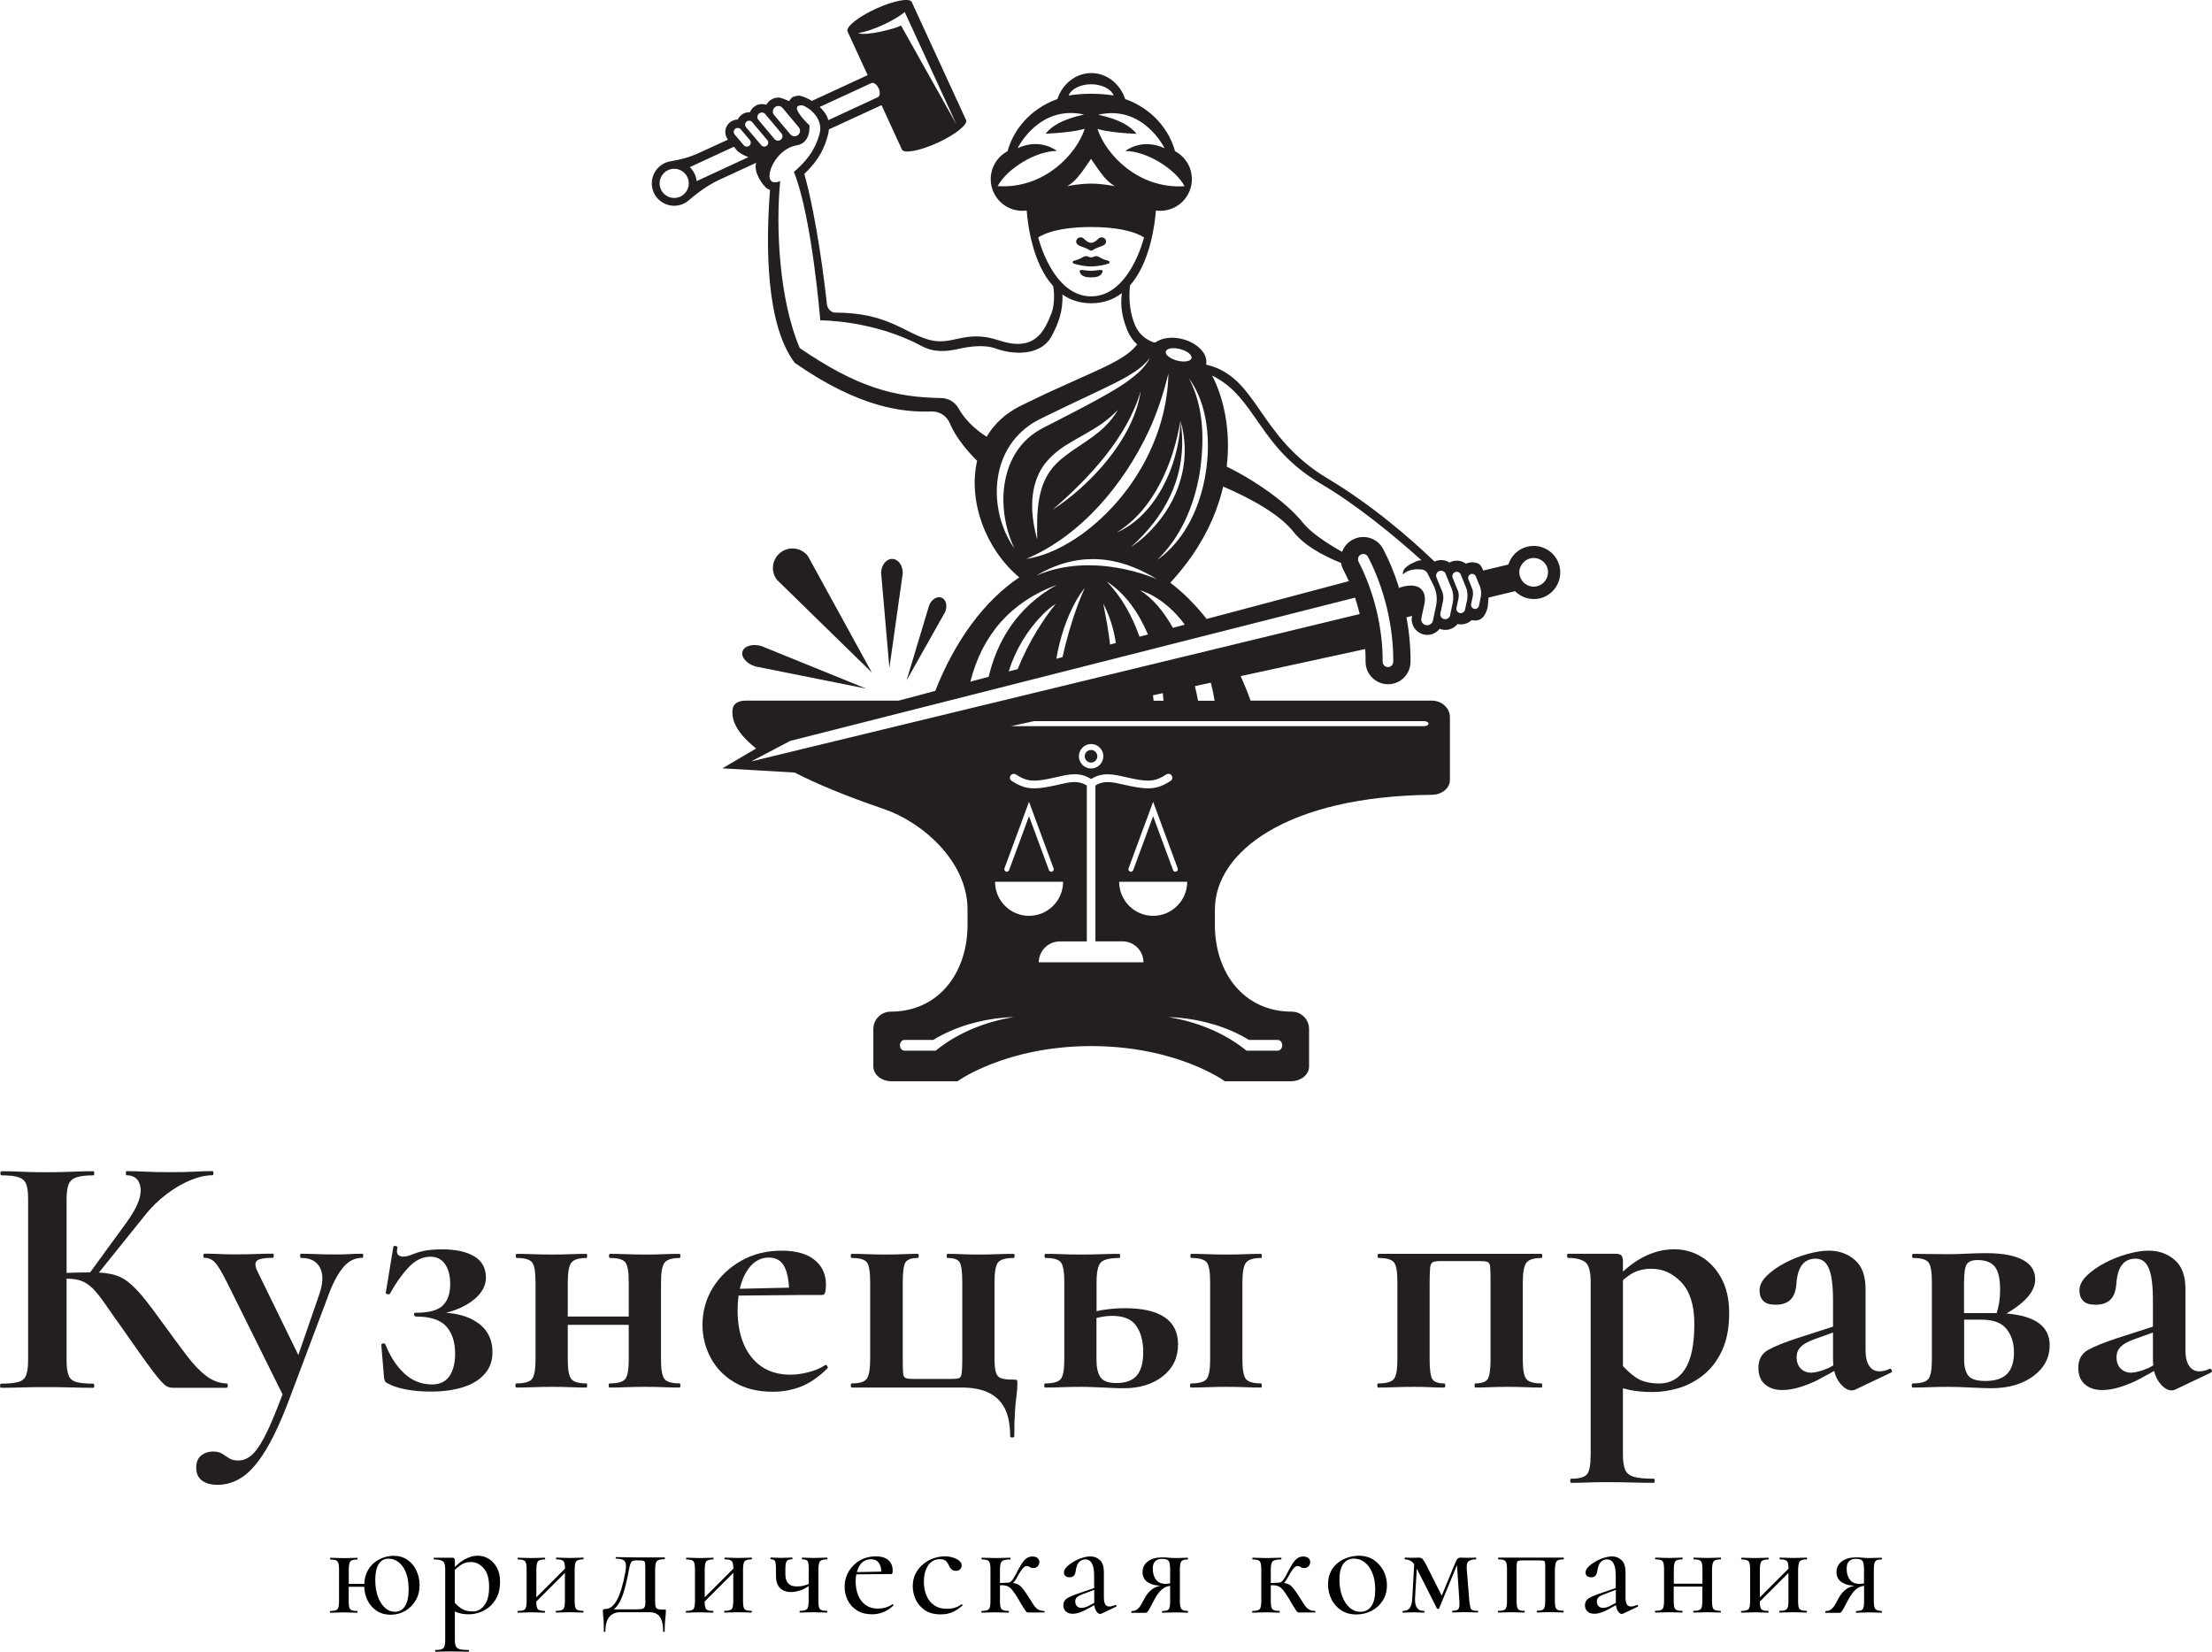 <?xml version="1.0" encoding="UTF-8"?> <svg xmlns="http://www.w3.org/2000/svg" xmlns:xlink="http://www.w3.org/1999/xlink" version="1.1" id="Layer_1" x="0px" y="0px" viewBox="0 0 2564.7 1915.1" style="enable-background:new 0 0 2564.7 1915.1;" xml:space="preserve"> <style type="text/css"> .st0{fill:#231F20;} </style> <g> <g> <path d="M472.6,1808.6c-4.5-3.2-9.9-4.8-16.2-4.8c-4,0-8,0.7-12,2.1c-4,1.4-7.7,3.5-11,6.3c-3.3,2.8-6,6.4-8,10.7 c-1.8,3.8-2.8,8.3-3,13.4h-18v-16.5c0-4.7,0.6-7.9,1.7-9.4c1.2-1.5,3.9-2.3,8.2-2.3c0.2,0,0.3-0.3,0.3-1c0-0.7-0.1-1-0.3-1 c-2.1,0-4.5,0.1-7.2,0.2c-2.7,0.1-5.4,0.2-8.2,0.2c-2.9,0-5.7-0.1-8.4-0.2c-2.8-0.1-5.2-0.2-7.3-0.2c-0.3,0-0.5,0.3-0.5,1 c0,0.7,0.2,1,0.5,1c4.2,0,6.9,0.7,8.1,2.1c1.2,1.4,1.8,4.5,1.8,9.3v37c0,4.7-0.6,7.8-1.8,9.2c-1.2,1.4-4,2.1-8.3,2.1 c-0.3,0-0.5,0.3-0.5,1c0,0.7,0.2,1,0.5,1c2.2,0,4.7-0.1,7.4-0.2c2.8-0.1,5.6-0.2,8.4-0.2c2.8,0,5.5,0.1,8.1,0.2 c2.6,0.1,5.1,0.2,7.3,0.2c0.2,0,0.3-0.3,0.3-1c0-0.7-0.1-1-0.3-1c-4.3,0-7-0.7-8.2-2.1c-1.2-1.4-1.7-4.5-1.7-9.2v-16.8h18 c0.2,5.5,1.4,10.6,3.7,15.4c2.5,5.2,6,9.3,10.6,12.4c4.6,3.1,10,4.6,16.4,4.6c6.1,0,11.6-1.5,16.7-4.4c5.1-2.9,9.1-7,12.2-12.1 c3.1-5.2,4.6-11.2,4.6-18c0-5.8-1.2-11.3-3.6-16.4C480.6,1815.9,477.1,1811.8,472.6,1808.6z M469.6,1862.1 c-2.8,4.4-6.7,6.6-11.7,6.6c-4.2,0-8-1.5-11.4-4.5c-3.4-3-6.2-7.3-8.3-12.9c-2.1-5.6-3.1-12.1-3.1-19.7c0-7.9,1.3-14,4-18.2 c2.6-4.2,6.5-6.3,11.6-6.3c4,0,7.7,1.3,11.2,3.9c3.5,2.6,6.4,6.5,8.6,11.8c2.2,5.3,3.3,12.1,3.3,20.3S472.4,1857.7,469.6,1862.1z"></path> <path d="M566.7,1807.3c-3.9-2.4-8.1-3.6-12.7-3.6c-5.3,0-10.5,1.5-15.7,4.5c-3.5,2-7.2,4.9-10.9,8.6v-6.7c0-1.7-0.2-2.8-0.7-3.3 c-0.4-0.5-1.3-0.8-2.6-0.8c-1.7,0-3.6,0-5.9,0s-4.8,0-7.4,0c-2.6,0-5.1,0-7.5,0c-0.3,0-0.5,0.3-0.5,1c0,0.7,0.2,1,0.5,1 c5,0,8.3,0.7,10.2,2.1c1.8,1.4,2.7,4.5,2.7,9.2v82.4c0,4.7-0.7,7.8-2.1,9.2c-1.4,1.4-4.4,2.1-9.2,2.1c-0.2,0-0.3,0.3-0.3,1 c0,0.7,0.1,1,0.3,1c2.2,0,4.8-0.1,7.8-0.2c3-0.1,6-0.2,9.1-0.2c4.1,0,7.9,0.1,11.6,0.2c3.6,0.1,6.9,0.2,9.9,0.2 c0.3,0,0.5-0.3,0.5-1c0-0.7-0.2-1-0.5-1c-4.4,0-7.8-0.3-10.1-0.9c-2.3-0.6-3.9-1.7-4.6-3.4c-0.8-1.7-1.2-4-1.2-7.1v-33.3 c1.9,0.9,3.7,1.6,5.4,2c3.1,0.9,6.8,1.3,11,1.3c3.9,0,7.8-0.7,12-2.1c4.1-1.4,8-3.6,11.6-6.5c3.6-3,6.6-6.9,8.9-11.6 s3.5-10.6,3.5-17.4c0-6.5-1.2-12-3.6-16.5C573.7,1813.2,570.6,1809.7,566.7,1807.3z M561.8,1860.9c-3.6,4.9-8.1,7.4-13.6,7.4 c-5.6,0-10.1-1.2-13.5-3.5c-2.6-1.8-5.1-4-7.4-6.5v-38.1c2.1-2,4.2-3.9,6.4-5.4c3.5-2.5,7.5-3.8,12.1-3.8c5.8,0,10.8,2.4,15,7.2 c4.2,4.8,6.3,11.9,6.3,21.2C567.2,1848.8,565.4,1856,561.8,1860.9z"></path> <path d="M668.1,1810.2c1.2-1.5,3.9-2.3,8.2-2.3c0.2,0,0.3-0.3,0.3-1c0-0.7-0.1-1-0.3-1c-2.1,0-4.5,0.1-7.2,0.2 c-2.7,0.1-5.4,0.2-8.2,0.2c-2.9,0-5.7-0.1-8.4-0.2c-2.8-0.1-5.2-0.2-7.3-0.2c-0.3,0-0.5,0.3-0.5,1c0,0.7,0.2,1,0.5,1 c4.2,0,6.9,0.7,8.1,2.1c1.2,1.3,1.8,4.2,1.8,8.7l-33.2,33.2v-32.2c0-4.7,0.6-7.9,1.7-9.4c1.2-1.5,3.9-2.3,8.2-2.3 c0.2,0,0.3-0.3,0.3-1c0-0.7-0.1-1-0.3-1c-2.1,0-4.5,0.1-7.2,0.2c-2.7,0.1-5.4,0.2-8.2,0.2c-2.9,0-5.7-0.1-8.4-0.2 c-2.8-0.1-5.2-0.2-7.3-0.2c-0.3,0-0.5,0.3-0.5,1c0,0.7,0.2,1,0.5,1c4.2,0,6.9,0.7,8.1,2.1c1.2,1.4,1.8,4.5,1.8,9.3v37 c0,4.7-0.6,7.8-1.8,9.2c-1.2,1.4-4,2.1-8.3,2.1c-0.3,0-0.5,0.3-0.5,1c0,0.7,0.2,1,0.5,1c2.2,0,4.7-0.1,7.4-0.2 c2.8-0.1,5.6-0.2,8.4-0.2c2.8,0,5.5,0.1,8.1,0.2c2.6,0.1,5.1,0.2,7.3,0.2c0.2,0,0.3-0.3,0.3-1c0-0.7-0.1-1-0.3-1 c-4.3,0-7-0.7-8.2-2.1c-1.1-1.4-1.7-4.3-1.7-8.8l33.2-33.2v32.7c0,4.7-0.6,7.8-1.8,9.2c-1.2,1.4-4,2.1-8.3,2.1 c-0.3,0-0.5,0.3-0.5,1c0,0.7,0.2,1,0.5,1c2.1,0,4.5-0.1,7.4-0.2c2.8-0.1,5.6-0.2,8.5-0.2c2.8,0,5.5,0.1,8.1,0.2 c2.6,0.1,5.1,0.2,7.3,0.2c0.2,0,0.3-0.3,0.3-1c0-0.7-0.1-1-0.3-1c-4.3,0-7-0.7-8.2-2.1c-1.2-1.4-1.7-4.5-1.7-9.2v-36.7 C666.4,1814.9,666.9,1811.8,668.1,1810.2z"></path> <path d="M770.4,1866.2c-3.1,0-5.4-0.2-7-0.5c-1.6-0.3-2.6-1.2-3.1-2.6c-0.5-1.4-0.7-3.7-0.7-6.9v-36.7c0-3.2,0.3-5.6,0.8-7.3 c0.5-1.7,1.6-2.8,3.2-3.5c1.6-0.7,3.9-1,7-1c0.2,0,0.3-0.3,0.3-1c0-0.7-0.1-1-0.3-1h-32.7c-0.8,0-2.2,0-4.2-0.1 c-2-0.1-4.3-0.1-6.7-0.1c-2.4,0-4.8,0-7.1-0.1c-2.3-0.1-4.2-0.1-5.8-0.1c-0.2,0-0.3,0.3-0.3,0.9c0,0.6,0.1,0.9,0.3,0.9 c3.3,0,5.9,0.4,7.8,1.2c1.9,0.8,3.1,2.3,3.6,4.5c0.5,2.3,0.4,5.5-0.4,9.8c-2.6,14.2-5.8,24.9-9.6,32.1 c-3.7,7.2-8.4,10.8-13.9,10.8c-0.7,0-1.3,0.1-1.8,0.4c-0.6,0.3-0.8,0.9-0.8,1.7c0,1.5,0.1,3.2,0.3,5c0.2,1.8,0.4,4.1,0.6,6.9 c0.2,2.9,0.2,6.8,0.2,11.9c0,0.4,0.3,0.7,0.9,0.7c0.6,0,0.9-0.2,0.9-0.7c0-7.5,1.5-13,4.5-16.7c3-3.6,7.3-5.5,12.8-5.5h33.7 c5.7,0,9.8,1.8,12.3,5.5s3.7,9.2,3.7,16.7c0,0.4,0.3,0.7,0.9,0.7c0.6,0,0.9-0.2,0.9-0.7c0-4.7,0.1-8.6,0.4-11.6 c0.3-3,0.5-5.4,0.7-7.4c0.2-1.9,0.2-3.6,0.2-4.9c0-0.9-0.1-1.4-0.2-1.6S771.1,1866.2,770.4,1866.2z M748.4,1856.3 c0,3.2-0.3,5.5-1,6.9c-0.7,1.4-2.1,2.2-4.4,2.4c-2.3,0.2-5.9,0.3-10.8,0.3h-20.6c0.8-0.7,1.6-1.4,2.4-2.2c2.2-2.4,4.2-5.5,5.9-9.2 c1.8-3.8,3.4-8.5,4.9-14.2c1.5-5.7,3-12.5,4.5-20.6c0.5-3,1.1-5.2,1.7-6.8c0.6-1.5,1.4-2.6,2.5-3.1c1-0.5,2.4-0.7,4.2-0.7h2.6 c2.6,0,4.5,0.1,5.6,0.4c1.1,0.3,1.8,1.1,2,2.5c0.2,1.4,0.3,3.8,0.3,7.4V1856.3z"></path> <path d="M863.3,1810.2c1.2-1.5,3.9-2.3,8.2-2.3c0.2,0,0.3-0.3,0.3-1c0-0.7-0.1-1-0.3-1c-2.1,0-4.5,0.1-7.2,0.2 c-2.7,0.1-5.4,0.2-8.2,0.2c-2.9,0-5.7-0.1-8.4-0.2c-2.8-0.1-5.2-0.2-7.3-0.2c-0.3,0-0.5,0.3-0.5,1c0,0.7,0.2,1,0.5,1 c4.2,0,6.9,0.7,8.1,2.1c1.2,1.3,1.8,4.2,1.8,8.7l-33.2,33.2v-32.2c0-4.7,0.6-7.9,1.7-9.4c1.2-1.5,3.9-2.3,8.2-2.3 c0.2,0,0.3-0.3,0.3-1c0-0.7-0.1-1-0.3-1c-2.1,0-4.5,0.1-7.2,0.2c-2.7,0.1-5.4,0.2-8.2,0.2c-2.9,0-5.7-0.1-8.4-0.2 c-2.8-0.1-5.2-0.2-7.3-0.2c-0.3,0-0.5,0.3-0.5,1c0,0.7,0.2,1,0.5,1c4.2,0,6.9,0.7,8.1,2.1c1.2,1.4,1.8,4.5,1.8,9.3v37 c0,4.7-0.6,7.8-1.8,9.2c-1.2,1.4-4,2.1-8.3,2.1c-0.3,0-0.5,0.3-0.5,1c0,0.7,0.2,1,0.5,1c2.2,0,4.7-0.1,7.4-0.2 c2.8-0.1,5.6-0.2,8.4-0.2c2.8,0,5.5,0.1,8.1,0.2c2.6,0.1,5.1,0.2,7.3,0.2c0.2,0,0.3-0.3,0.3-1c0-0.7-0.1-1-0.3-1 c-4.3,0-7-0.7-8.2-2.1c-1.1-1.4-1.7-4.3-1.7-8.8l33.2-33.2v32.7c0,4.7-0.6,7.8-1.8,9.2c-1.2,1.4-4,2.1-8.3,2.1 c-0.3,0-0.5,0.3-0.5,1c0,0.7,0.2,1,0.5,1c2.1,0,4.5-0.1,7.4-0.2c2.8-0.1,5.6-0.2,8.5-0.2c2.8,0,5.5,0.1,8.1,0.2 c2.6,0.1,5.1,0.2,7.3,0.2c0.2,0,0.3-0.3,0.3-1c0-0.7-0.1-1-0.3-1c-4.3,0-7-0.7-8.2-2.1c-1.2-1.4-1.7-4.5-1.7-9.2v-36.7 C861.5,1814.9,862.1,1811.8,863.3,1810.2z"></path> <path d="M950.7,1810.2c1.2-1.5,3.9-2.3,8.2-2.3c0.3,0,0.5-0.3,0.5-1c0-0.7-0.2-1-0.5-1c-2.1,0-4.5,0.1-7.2,0.2 c-2.7,0.1-5.4,0.2-8.2,0.2c-2.3,0-4.7-0.1-7.1-0.2c-2.4-0.1-4.5-0.2-6.3-0.2c-0.2,0-0.3,0.3-0.3,1c0,0.7,0.1,1,0.3,1 c3.3,0,5.4,0.7,6.3,2.1c0.9,1.4,1.3,4.5,1.3,9.3v17.1c-1.5,0.7-3.1,1.3-4.9,1.7c-2.9,0.8-5.9,1.2-9,1.2c-4.5,0-7.8-1.2-10-3.6 c-2.1-2.4-3.2-5.9-3.2-10.7c0-0.8,0-1.6,0-2.6c0-0.9,0-1.9,0-2.9c0-4.7,0.5-7.9,1.5-9.4c1-1.5,3.1-2.3,6.4-2.3 c0.2,0,0.3-0.3,0.3-1c0-0.7-0.1-1-0.3-1c-1.8,0-3.8,0.1-6.1,0.2c-2.3,0.1-4.6,0.2-6.9,0.2c-2.2,0-4.3-0.1-6.3-0.2 c-2-0.1-3.9-0.2-5.6-0.2c-0.2,0-0.3,0.3-0.3,1c0,0.7,0.1,1,0.3,1c2.6,0,4.3,0.7,5,2.1c0.7,1.4,1.1,4.5,1.1,9.3v7.9 c0,6.1,1.5,10.7,4.5,13.9c3,3.2,7.4,4.8,13.1,4.8c3.3,0,7-0.7,11.2-2.1c3-1,6.1-2.7,9.1-4.8v17.4c0,4.7-0.6,7.8-1.9,9.2 c-1.3,1.4-4,2.1-8.3,2.1c-0.2,0-0.3,0.3-0.3,1c0,0.7,0.1,1,0.3,1c2.2,0,4.7-0.1,7.5-0.2c2.8-0.1,5.6-0.2,8.5-0.2 c2.8,0,5.5,0.1,8.1,0.2c2.6,0.1,5.1,0.2,7.3,0.2c0.3,0,0.5-0.3,0.5-1c0-0.7-0.2-1-0.5-1c-4.3,0-7-0.7-8.2-2.1 c-1.2-1.4-1.7-4.5-1.7-9.2v-36.7C948.9,1814.9,949.5,1811.8,950.7,1810.2z"></path> <path d="M1034.9,1859.9c-2.5,1.8-5.3,3.1-8.3,3.9c-3,0.8-5.9,1.2-8.8,1.2c-5.4,0-10-1.3-13.9-4c-3.9-2.7-6.8-6.4-8.8-11.2 s-3-10.3-3-16.4c0-2.9,0.2-5.6,0.7-8.1l32.5-0.3h7.9c0.8,0,1.3-0.4,1.5-1.2c0.2-0.8,0.3-1.8,0.3-3c0-5.1-1.7-9.1-5-12 c-3.4-2.9-8.2-4.4-14.5-4.4c-6.8,0-13,1.6-18.4,4.7c-5.5,3.1-9.8,7.4-13,12.7c-3.2,5.3-4.8,11.4-4.8,18.1c0,5.4,1.2,10.5,3.6,15.4 c2.4,4.8,5.9,8.8,10.7,11.8s10.6,4.5,17.4,4.5c4.4,0,8.6-0.8,12.7-2.3c4.1-1.5,8.1-4.1,12.1-7.8c0.2-0.3,0.1-0.7-0.2-1.2 C1035.5,1859.9,1035.2,1859.7,1034.9,1859.9z M1010,1807.8c4.1,0,7.2,1.5,9.2,4.6c1.7,2.5,2.5,5.7,2.6,9.7l-28.3,0.6 c0.8-3,1.9-5.7,3.4-8C1000,1810.1,1004.4,1807.8,1010,1807.8z"></path> <path d="M1114.8,1860.1c-2.5,1.8-5.1,3.1-7.8,3.9c-2.7,0.8-5.6,1.2-8.7,1.2c-6.4,0-11.6-1.4-15.5-4.3c-4-2.9-6.9-6.7-8.8-11.5 c-1.9-4.8-2.8-9.9-2.8-15.4c0-7.8,1.6-14.1,4.9-19c3.2-4.8,7.8-7.3,13.6-7.3c3.1,0,5.3,0.6,6.8,1.9c1.4,1.3,2.6,3,3.6,5.2 c0.8,1.9,1.8,3.4,3.1,4.6c1.3,1.2,3,1.8,5.1,1.8c2.2,0,3.9-0.6,5-1.9c1.2-1.3,1.7-2.7,1.7-4.2c0-2.2-1-4.1-3-5.7 c-2-1.6-4.5-2.8-7.5-3.7c-3-0.9-6.1-1.3-9.2-1.3c-4.3,0-8.6,0.8-13,2.3c-4.4,1.5-8.4,3.8-12,6.8c-3.6,3-6.5,6.6-8.7,10.9 c-2.2,4.3-3.3,9.2-3.3,14.7c0,5.2,1.1,10.3,3.4,15.3c2.3,5,5.8,9.1,10.6,12.4s11,4.9,18.6,4.9c5,0,9.4-0.9,13.4-2.6 c4-1.7,7.8-4.3,11.6-7.7c0.3-0.2,0.3-0.5-0.1-1C1115.5,1860,1115.2,1859.9,1114.8,1860.1z"></path> <path d="M1210.4,1867.7c-3.1-0.1-5.6-0.8-7.4-2.1c-1.9-1.3-3.6-3.2-5.1-5.7c-1.5-2.5-3.5-5.6-5.9-9.3c-2.9-4.4-5.2-7.7-7.1-9.9 c-1.9-2.2-4-3.7-6.3-4.5c-1.1-0.4-2.5-0.7-4-0.9c0,0,0.1-0.1,0.1-0.1c1.8-1.8,3.5-4.3,5.1-7.5c1.2-2.2,2.4-4.2,3.6-6 c1.2-1.8,2.3-3.3,3.5-4.4c1.2-1.1,2.2-1.7,3.2-1.7c1.1,0,2,0.2,2.6,0.5s1.4,0.7,2.1,1.2c0.8,0.4,1.8,0.7,3,0.7 c2.3,0,4.1-0.7,5.4-2.1c1.3-1.4,1.9-3,1.9-4.9c0-1.8-0.7-3.3-2-4.5c-1.3-1.3-3.4-1.9-6.3-1.9c-2.5,0-4.8,0.8-6.9,2.3 c-2,1.5-4,3.9-6,7.2c-2,3.2-4.3,7.5-6.9,12.6c-0.7,1.2-1.4,2.5-2.2,3.7c-0.8,1.3-1.7,2.3-2.7,3.2c-1,0.9-2,1.3-3.1,1.3 c-0.9,0-2.1,0.1-3.8,0.2c-1.7,0.1-3.4,0.2-5.4,0.2c-0.1,0-0.3,0-0.4,0v-15.6c0-4.8,0.7-8,2.2-9.5c1.5-1.5,4.7-2.2,9.7-2.2 c0.3,0,0.5-0.3,0.5-1c0-0.7-0.2-1-0.5-1c-2.2,0-4.8,0.1-7.8,0.2c-3,0.1-6.1,0.2-9.3,0.2c-2.9,0-5.7-0.1-8.4-0.2 c-2.8-0.1-5.2-0.2-7.3-0.2c-0.3,0-0.5,0.3-0.5,1c0,0.7,0.2,1,0.5,1c4.2,0,6.9,0.7,8.1,2.1c1.2,1.4,1.8,4.5,1.8,9.3v37 c0,4.7-0.6,7.8-1.8,9.2c-1.2,1.4-4,2.1-8.3,2.1c-0.3,0-0.5,0.3-0.5,1c0,0.7,0.2,1,0.5,1c2.2,0,4.7-0.1,7.4-0.2 c2.8-0.1,5.6-0.2,8.4-0.2c2.8,0,5.5,0.1,8.1,0.2c2.6,0.1,5.1,0.2,7.3,0.2c0.2,0,0.3-0.3,0.3-1c0-0.7-0.1-1-0.3-1 c-4.3,0-7-0.7-8.3-2.1c-1.2-1.4-1.8-4.5-1.8-9.2V1838c0.7,0,1.4-0.1,2-0.1c2.8,0,5,0.4,6.9,1.2s3.7,2.4,5.5,4.6 c1.9,2.3,4.1,5.6,6.8,10c2.3,4.1,4.1,7.2,5.5,9.3c1.3,2.1,2.3,3.7,3,4.6c0.7,0.9,1.2,1.5,1.7,1.7c0.4,0.2,0.9,0.2,1.3,0.2h18.7 c0.3,0,0.5-0.3,0.5-1C1210.9,1868,1210.7,1867.7,1210.4,1867.7z"></path> <path d="M1293.5,1860.8c-3,1.2-5.4,1.8-7.3,1.8c-2.2,0-3.8-0.9-4.8-2.6c-1-1.8-1.5-4.5-1.5-8.1v-29.2c0-6.3-1.5-10.9-4.5-13.8 c-3-2.9-6.7-4.4-11.1-4.4c-3,0-6.2,0.6-9.7,1.7c-3.5,1.1-6.8,2.6-10,4.5c-3.2,1.9-5.8,3.9-7.9,6c-2.1,2.1-3.1,4.3-3.1,6.4 c0,1.8,0.5,3.1,1.7,4.1c1.1,1,2.6,1.5,4.6,1.5c2.5,0,4.3-0.7,5.4-2.1c1-1.4,1.7-3.1,1.9-5.2c0.3-2.4,0.9-4.7,1.7-6.7 c0.8-2,2.1-3.7,3.7-4.9c1.7-1.2,3.7-1.8,6.1-1.8c2,0,3.7,0.6,5.2,1.9c1.5,1.3,2.6,3.3,3.5,6.2c0.8,2.9,1.2,6.7,1.2,11.6v13.5 l-19,6.5c-5.8,2-10.1,3.9-12.7,5.6c-2.6,1.8-4,4.4-4,7.8c0,2.9,0.9,5.2,2.8,7.1c1.9,1.9,4.6,2.8,8.1,2.8c2.3,0,4.7-0.4,7.2-1.2 c2.5-0.8,5.3-2.1,8.5-3.7l9.3-5.1c0.3,2.7,1,4.8,2,6.5c1.5,2.5,3.1,3.7,4.7,3.7c0.5,0,1-0.1,1.5-0.3l17-8.1 c0.6-0.2,0.7-0.6,0.4-1.2C1294.3,1860.7,1293.9,1860.6,1293.5,1860.8z M1261.1,1862.4c-1.3,0.6-2.6,1-3.8,1.3 c-1.2,0.3-2.4,0.5-3.5,0.5c-2.1,0-3.8-0.7-5.1-2s-2-3.1-2-5.5c0-1.9,0.5-3.4,1.7-4.6c1.1-1.2,3-2.3,5.6-3.3l14.7-5.6v13.4 c0,0.6,0,1.2,0,1.8L1261.1,1862.4z"></path> <path d="M1377.2,1867.7c-3.6,0-6.1-0.7-7.3-2.1c-1.3-1.4-1.9-4.5-1.9-9.2v-37c0-4.8,0.6-8,1.8-9.3c1.2-1.4,3.6-2.1,7.3-2.1 c0.2,0,0.3-0.3,0.3-1c0-0.7-0.1-1-0.3-1c-2,0-4.2,0.1-6.5,0.2c-2.4,0.1-4.9,0.2-7.7,0.2c-2.1,0-4.7-0.1-7.8-0.4 c-3.1-0.3-5.6-0.4-7.4-0.4c-6.9,0-12.5,1.5-16.7,4.6c-4.2,3.1-6.3,7.3-6.3,12.6c0,3.1,0.8,5.8,2.5,8.3c1.7,2.4,4.5,4.3,8.4,5.7 c2.7,0.9,6,1.5,9.9,1.8c-3.4,0.6-6.4,1.7-9,3.5c-3.8,2.6-7,6.3-9.5,11.1c-1.2,2.1-2.4,4.3-3.6,6.6c-1.2,2.3-2.7,4.2-4.5,5.8 c-1.8,1.5-4.1,2.3-6.9,2.3c-0.2,0-0.3,0.3-0.3,1c0,0.7,0.1,1,0.3,1h16c0.9,0,1.7-0.3,2.3-1c0.7-0.7,1.5-2,2.6-3.9 c1.1-1.9,2.6-4.8,4.5-8.5c2.6-5.1,5.1-8.9,7.5-11.5c2.4-2.6,4.8-4.3,7.3-5.3c1.4-0.5,2.9-0.9,4.5-1.1v17.9c0,4.7-0.5,7.8-1.6,9.2 c-1,1.4-3.6,2.1-7.5,2.1c-0.2,0-0.3,0.3-0.3,1c0,0.7,0.1,1,0.3,1c2.2,0,4.5-0.1,7-0.2c2.5-0.1,5.2-0.2,8.2-0.2 c2.8,0,5.4,0.1,7.8,0.2c2.5,0.1,4.7,0.2,6.5,0.2c0.2,0,0.3-0.3,0.3-1C1377.5,1868,1377.4,1867.7,1377.2,1867.7z M1351.3,1836.3 c-5,0-8.6-1.7-11.1-5c-2.4-3.3-3.6-7.5-3.6-12.6c0-7.6,3.6-11.4,10.9-11.4c3.7,0,6.2,0.8,7.4,2.3c1.2,1.5,1.8,4.8,1.8,9.9v16.3 c-0.1,0-0.2,0-0.3,0C1354.5,1836.2,1352.8,1836.3,1351.3,1836.3z"></path> <path d="M1524.4,1867.7c-3.1-0.1-5.6-0.8-7.4-2.1c-1.9-1.3-3.6-3.2-5.1-5.7c-1.5-2.5-3.5-5.6-5.9-9.3c-2.9-4.4-5.2-7.7-7.1-9.9 c-1.9-2.2-4-3.7-6.3-4.5c-1.1-0.4-2.5-0.7-4-0.9c0,0,0.1-0.1,0.1-0.1c1.8-1.8,3.5-4.3,5.1-7.5c1.2-2.2,2.4-4.2,3.6-6 c1.2-1.8,2.3-3.3,3.5-4.4c1.2-1.1,2.2-1.7,3.2-1.7c1.1,0,2,0.2,2.6,0.5c0.7,0.3,1.4,0.7,2.1,1.2c0.8,0.4,1.8,0.7,3,0.7 c2.3,0,4.1-0.7,5.4-2.1c1.3-1.4,1.9-3,1.9-4.9c0-1.8-0.7-3.3-2-4.5c-1.3-1.3-3.4-1.9-6.3-1.9c-2.5,0-4.8,0.8-6.9,2.3 c-2,1.5-4,3.9-6,7.2c-2,3.2-4.3,7.5-6.9,12.6c-0.7,1.2-1.4,2.5-2.2,3.7c-0.8,1.3-1.7,2.3-2.7,3.2c-1,0.9-2,1.3-3.1,1.3 c-0.9,0-2.1,0.1-3.8,0.2c-1.7,0.1-3.4,0.2-5.4,0.2c-0.1,0-0.3,0-0.4,0v-15.6c0-4.8,0.7-8,2.2-9.5c1.5-1.5,4.7-2.2,9.7-2.2 c0.3,0,0.5-0.3,0.5-1c0-0.7-0.2-1-0.5-1c-2.2,0-4.8,0.1-7.8,0.2c-3,0.1-6.1,0.2-9.3,0.2c-2.9,0-5.7-0.1-8.4-0.2 c-2.8-0.1-5.2-0.2-7.3-0.2c-0.3,0-0.5,0.3-0.5,1c0,0.7,0.2,1,0.5,1c4.2,0,6.9,0.7,8.1,2.1c1.2,1.4,1.8,4.5,1.8,9.3v37 c0,4.7-0.6,7.8-1.8,9.2c-1.2,1.4-4,2.1-8.3,2.1c-0.3,0-0.5,0.3-0.5,1c0,0.7,0.2,1,0.5,1c2.2,0,4.7-0.1,7.4-0.2 c2.8-0.1,5.6-0.2,8.4-0.2c2.8,0,5.5,0.1,8.1,0.2c2.6,0.1,5.1,0.2,7.3,0.2c0.2,0,0.3-0.3,0.3-1c0-0.7-0.1-1-0.3-1 c-4.3,0-7-0.7-8.3-2.1c-1.2-1.4-1.8-4.5-1.8-9.2V1838c0.7,0,1.4-0.1,2-0.1c2.8,0,5,0.4,6.9,1.2c1.8,0.8,3.7,2.4,5.5,4.6 c1.9,2.3,4.1,5.6,6.8,10c2.3,4.1,4.1,7.2,5.5,9.3s2.3,3.7,3,4.6c0.7,0.9,1.2,1.5,1.7,1.7c0.4,0.2,0.9,0.2,1.3,0.2h18.7 c0.3,0,0.5-0.3,0.5-1C1524.9,1868,1524.7,1867.7,1524.4,1867.7z"></path> <path d="M1593,1808.7c-4.8-3.3-10.7-5-17.5-5c-4.1,0-8.2,0.7-12.4,2c-4.2,1.3-8,3.3-11.6,6c-3.5,2.7-6.4,6.1-8.5,10.3 c-2.1,4.2-3.2,9.1-3.2,14.9c0,6.2,1.3,11.9,4,17.3c2.6,5.3,6.4,9.6,11.3,12.8c4.9,3.2,10.7,4.8,17.4,4.8c6.4,0,12.2-1.4,17.6-4.1 c5.3-2.8,9.7-6.7,13-11.8s5-11.1,5-18.1c0-5.7-1.3-11.2-3.9-16.4C1601.5,1816.3,1597.8,1812,1593,1808.7z M1589.9,1862.3 c-3,4.2-7.2,6.4-12.6,6.4c-4.7,0-8.9-1.6-12.6-4.9c-3.6-3.2-6.5-7.7-8.6-13.4c-2.1-5.7-3.1-12-3.1-18.9c0-8,1.5-14.1,4.4-18.3 c2.9-4.1,7.1-6.2,12.5-6.2c4.6,0,8.8,1.5,12.5,4.4c3.7,2.9,6.6,7,8.8,12.4c2.2,5.3,3.3,11.7,3.3,19.1 C1594.5,1851.6,1593,1858.1,1589.9,1862.3z"></path> <path d="M1713.9,1867.7c-2.9,0-5-0.3-6.4-0.8c-1.4-0.5-2.3-1.7-2.7-3.3c-0.4-1.7-0.8-4.1-1.2-7.3l-3-37.5 c-0.3-4.6,0.5-7.6,2.4-8.9c1.9-1.3,4.7-2,8.3-2c0.2,0,0.3-0.3,0.3-1c0-0.7-0.1-1-0.3-1c-1.5,0-3,0-4.3,0.1 c-1.3,0.1-3.1,0.1-5.3,0.1c-1.8,0-3.5,0-5.1-0.1c-1.7-0.1-2.8-0.1-3.5-0.1c-1,0-2,0.4-2.9,1.1c-0.9,0.7-1.6,1.7-2.1,3.1 l-16.5,39.9l-17.9-35.6c-1.9-3.5-3.3-5.8-4.3-6.9c-1-1-2.4-1.6-4.3-1.6c-0.7,0-1.7,0-3,0.1c-1.3,0.1-2.8,0.1-4.3,0.1 c-1,0-2.3,0-3.8-0.1c-1.5-0.1-3.2-0.1-5.1-0.1c-0.2,0-0.3,0.3-0.3,1c0,0.7,0.1,1,0.3,1c2.4,0,4.8,0.7,7.2,2.1 c1.2,0.7,2.4,1.9,3.6,3.6l-2.2,38.9c-0.2,5.4-1.2,9.3-2.8,11.6c-1.7,2.4-4.4,3.6-8.1,3.6c-0.3,0-0.5,0.3-0.5,1c0,0.7,0.2,1,0.5,1 c1.9,0,3.9-0.1,6-0.2c2.1-0.1,4.3-0.2,6.5-0.2c2.3,0,4.5,0.1,6.4,0.2c2,0.1,3.9,0.2,5.6,0.2c0.3,0,0.5-0.3,0.5-1 c0-0.7-0.2-1-0.5-1c-3.7,0-6.5-1.2-8.2-3.6c-1.7-2.4-2.5-6.2-2.2-11.6l2-33.9c0.2,0.3,0.3,0.6,0.5,1l22.8,45.1 c0.2,0.4,0.7,0.7,1.3,0.7s1.1-0.2,1.3-0.7l20.7-50.1l2.8,41.6c0.3,4.7,0,7.8-1.1,9.2c-1,1.4-3.3,2.1-6.9,2.1c-0.3,0-0.5,0.3-0.5,1 c0,0.7,0.2,1,0.5,1c2,0,4.1-0.1,6.3-0.2c2.2-0.1,4.7-0.2,7.4-0.2c2.8,0,5.5,0.1,8.3,0.2c2.8,0.1,5.2,0.2,7.4,0.2 c0.2,0,0.3-0.3,0.3-1C1714.2,1868,1714.1,1867.7,1713.9,1867.7z"></path> <path d="M1804.7,1810.2c1.2-1.5,3.9-2.3,8.2-2.3c0.2,0,0.3-0.3,0.3-1c0-0.7-0.1-1-0.3-1h-75.5c-0.3,0-0.5,0.3-0.5,1 c0,0.7,0.2,1,0.5,1c4.2,0,6.9,0.7,8.1,2.1c1.2,1.4,1.8,4.5,1.8,9.3v37c0,4.7-0.6,7.8-1.8,9.2c-1.2,1.4-4,2.1-8.3,2.1 c-0.3,0-0.5,0.3-0.5,1c0,0.7,0.2,1,0.5,1c2.2,0,4.7-0.1,7.4-0.2c2.8-0.1,5.6-0.2,8.4-0.2c2.5,0,5.1,0.1,7.6,0.2 c2.5,0.1,4.8,0.2,6.9,0.2c0.2,0,0.3-0.3,0.3-1c0-0.7-0.1-1-0.3-1c-4,0-6.5-0.7-7.5-2.1c-1-1.4-1.6-4.5-1.6-9.2v-36.7 c0-3.5,0.1-6,0.3-7.4c0.2-1.4,0.8-2.2,1.8-2.6s2.6-0.5,5-0.5h19.2c2.3,0,4,0.1,5,0.4c1,0.3,1.6,1.1,1.7,2.5 c0.2,1.4,0.2,3.8,0.2,7.2v37c0,4.7-0.6,7.8-1.7,9.2c-1.1,1.4-3.6,2.1-7.6,2.1c-0.3,0-0.5,0.3-0.5,1c0,0.7,0.2,1,0.5,1 c2,0,4.3-0.1,6.9-0.2c2.6-0.1,5.3-0.2,8.1-0.2c2.8,0,5.5,0.1,8.1,0.2c2.6,0.1,5.1,0.2,7.3,0.2c0.2,0,0.3-0.3,0.3-1 c0-0.7-0.1-1-0.3-1c-4.3,0-7-0.7-8.2-2.1c-1.2-1.4-1.7-4.5-1.7-9.2v-36.7C1803,1814.9,1803.6,1811.8,1804.7,1810.2z"></path> <path d="M1898.3,1860.8c-3,1.2-5.4,1.8-7.3,1.8c-2.2,0-3.8-0.9-4.8-2.6c-1-1.8-1.5-4.5-1.5-8.1v-29.2c0-6.3-1.5-10.9-4.5-13.8 c-3-2.9-6.7-4.4-11.1-4.4c-3,0-6.2,0.6-9.7,1.7c-3.5,1.1-6.8,2.6-10,4.5c-3.2,1.9-5.8,3.9-7.9,6c-2.1,2.1-3.1,4.3-3.1,6.4 c0,1.8,0.5,3.1,1.7,4.1c1.1,1,2.6,1.5,4.6,1.5c2.5,0,4.3-0.7,5.4-2.1c1-1.4,1.7-3.1,1.9-5.2c0.3-2.4,0.9-4.7,1.7-6.7 c0.8-2,2.1-3.7,3.7-4.9c1.7-1.2,3.7-1.8,6.1-1.8c2,0,3.7,0.6,5.2,1.9c1.5,1.3,2.6,3.3,3.5,6.2c0.8,2.9,1.2,6.7,1.2,11.6v13.5 l-19,6.5c-5.8,2-10.1,3.9-12.7,5.6c-2.6,1.8-4,4.4-4,7.8c0,2.9,0.9,5.2,2.8,7.1c1.9,1.9,4.6,2.8,8.1,2.8c2.3,0,4.7-0.4,7.2-1.2 c2.5-0.8,5.3-2.1,8.5-3.7l9.3-5.1c0.3,2.7,1,4.8,2,6.5c1.5,2.5,3.1,3.7,4.7,3.7c0.5,0,1-0.1,1.5-0.3l17-8.1 c0.5-0.2,0.7-0.6,0.4-1.2C1899.1,1860.7,1898.7,1860.6,1898.3,1860.8z M1865.9,1862.4c-1.3,0.6-2.6,1-3.8,1.3 c-1.2,0.3-2.4,0.5-3.5,0.5c-2.1,0-3.8-0.7-5.1-2s-2-3.1-2-5.5c0-1.9,0.5-3.4,1.7-4.6c1.1-1.2,3-2.3,5.6-3.3l14.7-5.6v13.4 c0,0.6,0,1.2,0,1.8L1865.9,1862.4z"></path> <path d="M1986.9,1810.2c1.2-1.5,3.9-2.3,8.2-2.3c0.2,0,0.3-0.3,0.3-1c0-0.7-0.1-1-0.3-1c-2.1,0-4.5,0.1-7.2,0.2 c-2.7,0.1-5.4,0.2-8.2,0.2c-2.9,0-5.7-0.1-8.4-0.2c-2.8-0.1-5.2-0.2-7.3-0.2c-0.3,0-0.5,0.3-0.5,1c0,0.7,0.2,1,0.5,1 c4.2,0,6.9,0.7,8.1,2.1c1.2,1.4,1.8,4.5,1.8,9.3v16.8h-33.2v-16.5c0-4.7,0.6-7.9,1.7-9.4c1.2-1.5,3.9-2.3,8.2-2.3 c0.2,0,0.3-0.3,0.3-1c0-0.7-0.1-1-0.3-1c-2.1,0-4.5,0.1-7.2,0.2c-2.7,0.1-5.4,0.2-8.2,0.2c-2.9,0-5.7-0.1-8.4-0.2 c-2.8-0.1-5.2-0.2-7.3-0.2c-0.3,0-0.5,0.3-0.5,1c0,0.7,0.2,1,0.5,1c4.2,0,6.9,0.7,8.1,2.1c1.2,1.4,1.8,4.5,1.8,9.3v37 c0,4.7-0.6,7.8-1.8,9.2c-1.2,1.4-4,2.1-8.3,2.1c-0.3,0-0.5,0.3-0.5,1c0,0.7,0.2,1,0.5,1c2.2,0,4.7-0.1,7.4-0.2 c2.8-0.1,5.6-0.2,8.4-0.2c2.8,0,5.5,0.1,8.1,0.2c2.6,0.1,5.1,0.2,7.3,0.2c0.2,0,0.3-0.3,0.3-1c0-0.7-0.1-1-0.3-1 c-4.3,0-7-0.7-8.2-2.1c-1.2-1.4-1.7-4.5-1.7-9.2v-16.8h33.2v16.8c0,4.7-0.6,7.8-1.8,9.2c-1.2,1.4-4,2.1-8.3,2.1 c-0.3,0-0.5,0.3-0.5,1c0,0.7,0.2,1,0.5,1c2.1,0,4.5-0.1,7.3-0.2c2.8-0.1,5.6-0.2,8.5-0.2c2.8,0,5.5,0.1,8.1,0.2 c2.6,0.1,5.1,0.2,7.3,0.2c0.2,0,0.3-0.3,0.3-1c0-0.7-0.1-1-0.3-1c-4.3,0-7-0.7-8.2-2.1c-1.2-1.4-1.7-4.5-1.7-9.2v-36.7 C1985.1,1814.9,1985.7,1811.8,1986.9,1810.2z"></path> <path d="M2086.7,1810.2c1.2-1.5,3.9-2.3,8.2-2.3c0.2,0,0.3-0.3,0.3-1c0-0.7-0.1-1-0.3-1c-2.1,0-4.5,0.1-7.2,0.2 c-2.7,0.1-5.4,0.2-8.2,0.2c-2.9,0-5.7-0.1-8.4-0.2c-2.8-0.1-5.2-0.2-7.3-0.2c-0.3,0-0.5,0.3-0.5,1c0,0.7,0.2,1,0.5,1 c4.2,0,6.9,0.7,8.1,2.1c1.2,1.3,1.8,4.2,1.8,8.7l-33.2,33.2v-32.2c0-4.7,0.6-7.9,1.7-9.4c1.2-1.5,3.9-2.3,8.2-2.3 c0.2,0,0.3-0.3,0.3-1c0-0.7-0.1-1-0.3-1c-2.1,0-4.5,0.1-7.2,0.2c-2.7,0.1-5.4,0.2-8.2,0.2c-2.9,0-5.7-0.1-8.4-0.2 c-2.8-0.1-5.2-0.2-7.3-0.2c-0.3,0-0.5,0.3-0.5,1c0,0.7,0.2,1,0.5,1c4.2,0,6.9,0.7,8.1,2.1c1.2,1.4,1.8,4.5,1.8,9.3v37 c0,4.7-0.6,7.8-1.8,9.2c-1.2,1.4-4,2.1-8.3,2.1c-0.3,0-0.5,0.3-0.5,1c0,0.7,0.2,1,0.5,1c2.2,0,4.7-0.1,7.4-0.2 c2.8-0.1,5.6-0.2,8.4-0.2c2.8,0,5.5,0.1,8.1,0.2c2.6,0.1,5.1,0.2,7.3,0.2c0.2,0,0.3-0.3,0.3-1c0-0.7-0.1-1-0.3-1 c-4.3,0-7-0.7-8.2-2.1c-1.1-1.4-1.7-4.3-1.7-8.8l33.2-33.2v32.7c0,4.7-0.6,7.8-1.8,9.2c-1.2,1.4-4,2.1-8.3,2.1 c-0.3,0-0.5,0.3-0.5,1c0,0.7,0.2,1,0.5,1c2.1,0,4.5-0.1,7.3-0.2c2.8-0.1,5.6-0.2,8.5-0.2c2.8,0,5.5,0.1,8.1,0.2 c2.6,0.1,5.1,0.2,7.3,0.2c0.2,0,0.3-0.3,0.3-1c0-0.7-0.1-1-0.3-1c-4.3,0-7-0.7-8.2-2.1c-1.2-1.4-1.7-4.5-1.7-9.2v-36.7 C2085,1814.9,2085.6,1811.8,2086.7,1810.2z"></path> <path d="M2181.8,1867.7c-3.6,0-6.1-0.7-7.3-2.1c-1.3-1.4-1.9-4.5-1.9-9.2v-37c0-4.8,0.6-8,1.8-9.3c1.2-1.4,3.6-2.1,7.3-2.1 c0.2,0,0.3-0.3,0.3-1c0-0.7-0.1-1-0.3-1c-2,0-4.2,0.1-6.5,0.2c-2.4,0.1-4.9,0.2-7.7,0.2c-2.1,0-4.7-0.1-7.8-0.4 c-3.1-0.3-5.6-0.4-7.4-0.4c-6.9,0-12.5,1.5-16.7,4.6c-4.2,3.1-6.3,7.3-6.3,12.6c0,3.1,0.8,5.8,2.5,8.3c1.7,2.4,4.5,4.3,8.4,5.7 c2.7,0.9,6,1.5,9.9,1.8c-3.4,0.6-6.4,1.7-9,3.5c-3.8,2.6-7,6.3-9.5,11.1c-1.2,2.1-2.4,4.3-3.6,6.6c-1.2,2.3-2.7,4.2-4.5,5.8 c-1.8,1.5-4.1,2.3-6.9,2.3c-0.2,0-0.3,0.3-0.3,1c0,0.7,0.1,1,0.3,1h16c0.9,0,1.7-0.3,2.3-1c0.7-0.7,1.5-2,2.6-3.9 c1.1-1.9,2.6-4.8,4.5-8.5c2.6-5.1,5.1-8.9,7.5-11.5c2.4-2.6,4.8-4.3,7.3-5.3c1.4-0.5,2.9-0.9,4.5-1.1v17.9c0,4.7-0.5,7.8-1.6,9.2 c-1,1.4-3.6,2.1-7.5,2.1c-0.2,0-0.3,0.3-0.3,1c0,0.7,0.1,1,0.3,1c2.2,0,4.5-0.1,7-0.2c2.5-0.1,5.2-0.2,8.2-0.2 c2.8,0,5.4,0.1,7.8,0.2c2.5,0.1,4.7,0.2,6.5,0.2c0.2,0,0.3-0.3,0.3-1C2182.1,1868,2182,1867.7,2181.8,1867.7z M2155.8,1836.3 c-5,0-8.6-1.7-11.1-5c-2.4-3.3-3.6-7.5-3.6-12.6c0-7.6,3.6-11.4,10.9-11.4c3.7,0,6.2,0.8,7.4,2.3c1.2,1.5,1.8,4.8,1.8,9.9v16.3 c-0.1,0-0.2,0-0.3,0C2159.1,1836.2,2157.4,1836.3,2155.8,1836.3z"></path> </g> <g> <path class="st0" d="M264.1,1606.4c0-1.6-0.4-2.4-1.2-2.4c-8.6-0.3-16.5-3.2-23.9-8.8c-7.4-5.6-15-13.7-22.9-24.1 c-7.9-10.4-17.2-23-27.9-37.8c-8.8-12.3-16.4-22.3-22.7-29.9c-6.3-7.6-12.2-13.5-17.7-17.7c-5.5-4.2-11.6-7-18.3-8.4 c-4.3-0.9-9.2-1.6-14.8-1.9l54.5-67.8c7-8.6,14.9-16.3,23.9-23.1c9-6.8,18.1-12.2,27.5-16.1c9.4-3.9,17.9-5.8,25.7-5.8 c0.8,0,1.2-0.8,1.2-2.4s-0.4-2.4-1.2-2.4c-6.7,0-13.6,0.2-20.7,0.6c-7.1,0.4-16.8,0.6-29.1,0.6c-10.7,0-20.1-0.2-28.1-0.6 c-8-0.4-15.3-0.6-21.7-0.6c-0.5,0-0.8,0.8-0.8,2.4s0.3,2.4,0.8,2.4c9.6,0,15.1,5,16.3,14.9c1.2,9.9-4.2,23.2-16.3,39.8l-42.2,57.9 c0,0,0,0,0,0c-7.3,0-16.4,0.2-27.3,0.6v-84.6c0-7.8,0.7-13.7,2.2-17.7c1.5-4,4.5-6.8,9-8.4c4.6-1.6,11.1-2.4,19.7-2.4 c0.8,0,1.2-0.8,1.2-2.4s-0.4-2.4-1.2-2.4c-7.2,0-15.6,0.2-25.1,0.6c-9.5,0.4-19.8,0.6-30.7,0.6c-9.6,0-18.8-0.2-27.3-0.6 c-8.6-0.4-16.3-0.6-23.3-0.6c-0.8,0-1.2,0.8-1.2,2.4s0.4,2.4,1.2,2.4c8.8,0,15.5,0.7,19.9,2.2c4.4,1.5,7.4,4.2,8.8,8 c1.5,3.9,2.2,9.7,2.2,17.5v186.1c0,7.8-0.7,13.7-2.2,17.7c-1.5,4-4.5,6.7-9,8c-4.6,1.3-11.3,2-20.1,2c-0.8,0-1.2,0.8-1.2,2.4 c0,1.6,0.4,2.4,1.2,2.4c7,0,14.8-0.1,23.5-0.4c8.7-0.3,17.9-0.4,27.5-0.4c11,0,21.2,0.1,30.5,0.4c9.4,0.3,17.8,0.4,25.3,0.4 c0.8,0,1.2-0.8,1.2-2.4c0-1.6-0.4-2.4-1.2-2.4c-8.8,0-15.5-0.7-19.9-2c-4.4-1.3-7.4-4-8.8-8c-1.5-4-2.2-9.9-2.2-17.7v-94 c7,0,12.7,0.9,17.3,2.6c4.6,1.7,8.9,4.7,13.1,8.8c4.2,4.2,8.9,10.1,14.3,17.9c5.4,7.8,12.3,17.7,20.9,29.7 c11.8,16.9,21,29.9,27.7,39.2c6.7,9.2,11.9,15.9,15.5,19.9c3.6,4,6.4,6.4,8.4,7.2c2,0.8,4.2,1.2,6.6,1.2h61.9 C263.7,1608.8,264.1,1608,264.1,1606.4z"></path> <path class="st0" d="M420.4,1453.6c-5.9,0-10.9,0.1-15.1,0.4c-4.2,0.3-9.4,0.4-15.9,0.4c-9.1,0-16.5-0.1-22.3-0.4 c-5.8-0.3-11.9-0.4-18.3-0.4c-0.5,0-0.8,0.8-0.8,2.4c0,1.6,0.3,2.4,0.8,2.4c11,0,18.4,3.8,22.3,11.5c3.9,7.6,3.5,18-1,31.1 l-24.2,70l-47.4-97c-3-6.2-3.1-10.3-0.4-12.5c2.7-2.1,8.7-3.2,18.1-3.2c0.8,0,1.2-0.8,1.2-2.4c0-1.6-0.4-2.4-1.2-2.4 c-5.9,0-12.5,0.1-19.7,0.4c-7.2,0.3-15.7,0.4-25.3,0.4c-5.4,0-11.1-0.1-17.1-0.4c-6-0.3-11.7-0.4-17.1-0.4c-0.8,0-1.2,0.8-1.2,2.4 c0,1.6,0.4,2.4,1.2,2.4c4.8,0,8.9,1.8,12.3,5.4c3.3,3.6,8,11.3,13.9,23.1l64.4,129.8c-6.2,16.5-11.7,29.9-16.5,40.4 c-6.2,13.3-11.9,22.6-17.3,28.1c-5.4,5.5-11.3,8.2-17.7,8.2c-4.3,0-7.8-0.9-10.4-2.6c-2.7-1.7-5.4-3.5-8-5.2 c-2.7-1.7-6.3-2.6-10.9-2.6c-5.1,0-9.6,1.5-13.5,4.6c-3.9,3.1-5.8,7.8-5.8,14.3c0,6.4,2.2,11.3,6.6,14.7c4.4,3.3,10.5,5,18.3,5 c10.2,0,19.8-3.1,28.9-9.2c9.1-6.2,18.1-16.7,27.1-31.5c9-14.9,18.3-35.2,27.9-60.9l44.6-118.6c4.8-13.1,10.3-23.6,16.5-31.3 c6.2-7.8,13.8-11.7,22.9-11.7c0.5,0,0.8-0.8,0.8-2.4C421.2,1454.4,420.9,1453.6,420.4,1453.6z"></path> <path class="st0" d="M538.5,1526c-6.3-2.1-13.4-3.4-21.3-4c11.4-2.9,21-7.1,28.9-12.7c11.5-8.2,17.3-17.5,17.3-27.9 c0-11.3-4.6-19.6-13.7-24.9c-9.1-5.4-21.4-8-37-8c-9.4,0-16.8,0.7-22.3,2c-5.5,1.3-9.9,2.8-13.3,4.2c-3.4,1.5-6.8,2.2-10.2,2.2 c-1.9,0-3.6-0.7-5.2-2c-1.6-1.3-1.9-4.3-0.8-8.8c0.3-0.5-0.4-1-2-1.4c-1.6-0.4-2.5-0.2-2.8,0.6l-8.8,53.5 c-0.3,0.8,0.3,1.3,1.8,1.6c1.5,0.3,2.5,0.1,3-0.4c6.4-11.8,13.5-21.9,21.3-30.3c7.8-8.4,16.3-12.7,25.7-12.7 c7.2,0,12.9,2.9,16.9,8.6c4,5.8,6,13.5,6,23.1c0,11-2.9,19.3-8.6,24.9c-5.8,5.6-16.1,8.4-31.1,8.4c-1.9,0-2.6,0.7-2.2,2.2 c0.4,1.5,1.1,2.2,2.2,2.2c16.6,0,28.3,3.8,35.2,11.5c6.8,7.6,10.2,18.2,10.2,31.5c0,11-2.2,19.7-6.6,26.1s-11.2,9.6-20.3,9.6 c-12.3,0-23-4.3-32.2-12.9c-9.1-8.6-16.3-19.7-21.7-33.4c-0.5-1.1-1.5-1.5-2.8-1.2c-1.3,0.3-2,0.8-2,1.6l3.2,38.2 c0.3,1.9,0.7,3.3,1.2,4.2c0.5,0.9,1.7,1.8,3.6,2.6c5.6,3,12.7,5.2,21.1,6.8c8.4,1.6,18,2.4,28.7,2.4c13.7,0,25.9-1.7,36.6-5 c10.7-3.3,19.2-8.4,25.3-15.3c6.2-6.8,9.2-15.3,9.2-25.5c0-10.2-2.8-18.8-8.4-25.9C557,1534.8,548.9,1529.5,538.5,1526z"></path> <path class="st0" d="M770.4,1464.1c2.7-3.7,8.6-5.6,17.7-5.6c0.5,0,0.8-0.8,0.8-2.4c0-1.6-0.3-2.4-0.8-2.4 c-5.4,0-11.5,0.1-18.5,0.4c-7,0.3-14.1,0.4-21.3,0.4c-7.5,0-14.8-0.1-21.9-0.4c-7.1-0.3-13.5-0.4-19.1-0.4c-0.8,0-1.2,0.8-1.2,2.4 c0,1.6,0.4,2.4,1.2,2.4c9.1,0,15,1.7,17.7,5c2.7,3.4,4,10.9,4,22.7v40.2h-70.7V1487c0-11.5,1.3-19.2,4-22.9 c2.7-3.7,8.6-5.6,17.7-5.6c0.5,0,0.8-0.8,0.8-2.4c0-1.6-0.3-2.4-0.8-2.4c-5.4,0-11.5,0.1-18.5,0.4c-7,0.3-14.1,0.4-21.3,0.4 c-7.5,0-14.8-0.1-21.9-0.4c-7.1-0.3-13.5-0.4-19.1-0.4c-0.8,0-1.2,0.8-1.2,2.4c0,1.6,0.4,2.4,1.2,2.4c9.1,0,15,1.7,17.7,5 c2.7,3.4,4,10.9,4,22.7v90c0,11.5-1.3,19-4,22.5c-2.7,3.5-8.7,5.2-18.1,5.2c-0.8,0-1.2,0.8-1.2,2.4c0,1.6,0.4,2.4,1.2,2.4 c5.9,0,12.4-0.1,19.5-0.4c7.1-0.3,14.4-0.4,21.9-0.4c7.2,0,14.3,0.1,21.1,0.4c6.8,0.3,13.1,0.4,18.7,0.4c0.5,0,0.8-0.8,0.8-2.4 c0-1.6-0.3-2.4-0.8-2.4c-9.1,0-15-1.7-17.7-5.2c-2.7-3.5-4-11-4-22.5V1536H729v40.2c0,11.5-1.3,19-4,22.5 c-2.7,3.5-8.7,5.2-18.1,5.2c-0.8,0-1.2,0.8-1.2,2.4c0,1.6,0.4,2.4,1.2,2.4c5.6,0,12.1-0.1,19.3-0.4c7.2-0.3,14.6-0.4,22.1-0.4 c7.2,0,14.3,0.1,21.1,0.4c6.8,0.3,13.1,0.4,18.7,0.4c0.5,0,0.8-0.8,0.8-2.4c0-1.6-0.3-2.4-0.8-2.4c-9.1,0-15-1.7-17.7-5.2 c-2.7-3.5-4-11-4-22.5V1487C766.4,1475.5,767.7,1467.8,770.4,1464.1z"></path> <path class="st0" d="M956.9,1582.6c-5.9,3.8-12.5,6.6-19.9,8.4c-7.4,1.9-14.3,2.8-20.7,2.8c-12.9,0-23.9-3.1-33-9.2 c-9.1-6.2-16.1-14.9-20.9-26.1c-4.8-11.3-7.2-24.4-7.2-39.4c0-6.1,0.4-11.7,1.1-17l72.5-0.7h24.5c1.9,0,3.1-1.2,3.6-3.6 c0.5-2.4,0.8-5.1,0.8-8c0-12.3-4.4-22-13.3-29.1c-8.8-7.1-21.6-10.7-38.2-10.7c-17.4,0-33,3.9-46.8,11.7 c-13.8,7.8-24.7,18.2-32.8,31.1c-8,13-12.1,27.4-12.1,43.2c0,13.4,3.1,26.1,9.4,38c6.3,11.9,15.5,21.5,27.7,28.7 c12.2,7.2,27,10.9,44.4,10.9c11.8,0,22.8-2.1,33.2-6.2c10.3-4.2,20.4-11.2,30.3-21.1c0.5-0.8,0.3-1.7-0.6-2.8 C958.2,1582.4,957.4,1582.1,956.9,1582.6z M865.3,1474.7c6.7-11.1,15.4-16.7,26.1-16.7c9.1,0,15.4,4.1,18.9,12.3 c2.7,6.2,4.1,13.8,4.5,22.6l-57,1.3C859.4,1486.8,861.9,1480.3,865.3,1474.7z"></path> <path class="st0" d="M1174.8,1599.5c-5.6,0-10-0.4-13.1-1.2c-3.1-0.8-5.3-2.8-6.6-6c-1.3-3.2-2-8.6-2-16.1v-90 c0-11.8,1.4-19.4,4.2-22.7c2.8-3.3,8.8-5,17.9-5c0.8,0,1.2-0.8,1.2-2.4c0-1.6-0.4-2.4-1.2-2.4c-5.9,0-12.3,0.1-19.3,0.4 c-7,0.3-14.3,0.4-22.1,0.4c-6.2,0-12.3-0.1-18.5-0.4c-6.2-0.3-11.7-0.4-16.5-0.4c-0.8,0-1.2,0.8-1.2,2.4c0,1.6,0.4,2.4,1.2,2.4 c7.2,0,11.9,1.7,13.9,5c2,3.4,3,10.9,3,22.7v89.2c0,7.5-0.2,12.9-0.6,16.3c-0.4,3.4-1.4,5.4-3,6c-1.6,0.7-4.6,1-8.8,1h-45 c-3.8,0-6.5-0.3-8.2-1c-1.7-0.7-2.8-2.6-3-5.8c-0.3-3.2-0.4-8.4-0.4-15.7v-90c0-11.8,1.1-19.4,3.2-22.7c2.1-3.3,6.8-5,14.1-5 c0.8,0,1.2-0.8,1.2-2.4c0-1.6-0.4-2.4-1.2-2.4c-4.8,0-10.4,0.1-16.9,0.4c-6.4,0.3-13,0.4-19.7,0.4c-7.2,0-14.3-0.1-21.1-0.4 c-6.8-0.3-13.1-0.4-18.7-0.4c-0.8,0-1.2,0.8-1.2,2.4c0,1.6,0.4,2.4,1.2,2.4c9.1,0,14.9,1.7,17.5,5c2.5,3.4,3.8,10.9,3.8,22.7v89.2 c0,11.5-1.3,19.2-3.8,22.9c-2.5,3.8-8.4,5.6-17.5,5.6c-0.8,0-1.2,0.8-1.2,2.4c0,1.6,0.4,2.4,1.2,2.4h127.4 c12.3,0,22.6,1.9,30.9,5.8c8.3,3.9,14.6,9.9,18.9,18.1c4.3,8.2,6.4,19,6.4,32.4c0,1.1,0.8,1.6,2.4,1.6c1.6,0,2.4-0.5,2.4-1.6 c0-11.5,0.3-21,0.8-28.5c0.5-7.5,1.1-13.7,1.8-18.7c0.7-5,1-9.6,1-13.9c0-2.1-0.2-3.4-0.6-3.8 C1178.6,1599.7,1177.2,1599.5,1174.8,1599.5z"></path> <path class="st0" d="M1303.9,1516.7c-7.2,0-15.1,0.6-23.7,1.8c-2.9,0.4-5.9,1-8.8,1.7V1487c0-11.5,1.5-19.2,4.6-22.9 c3.1-3.7,10.4-5.6,21.9-5.6c0.5,0,0.8-0.8,0.8-2.4c0-1.6-0.3-2.4-0.8-2.4c-6.2,0-13.1,0.1-20.9,0.4c-7.8,0.3-15.7,0.4-23.7,0.4 c-7.5,0-14.8-0.1-21.9-0.4c-7.1-0.3-13.5-0.4-19.1-0.4c-0.8,0-1.2,0.8-1.2,2.4c0,1.6,0.4,2.4,1.2,2.4c9.1,0,15,1.7,17.7,5 c2.7,3.4,4,10.9,4,22.7v90c0,11.5-1.3,19-4,22.5c-2.7,3.5-8.7,5.2-18.1,5.2c-0.8,0-1.2,0.8-1.2,2.4c0,1.6,0.4,2.4,1.2,2.4 c5.9,0,12.4-0.1,19.5-0.4c7.1-0.3,14.4-0.4,21.9-0.4c4.8,0,10.4,0.1,16.7,0.4c6.3,0.3,12.4,0.5,18.3,0.8 c5.9,0.3,10.7,0.4,14.5,0.4c18.5,0,33.6-4.6,45.4-13.9c11.8-9.2,17.7-21.6,17.7-37.2C1365.7,1530.7,1345.1,1516.7,1303.9,1516.7z M1318.1,1594.7c-5,5.9-12.9,8.8-23.9,8.8c-9.1,0-15.2-2.3-18.3-6.8c-3.1-4.6-4.6-11.4-4.6-20.5v-48.1c1-0.3,2-0.5,3-0.7 c5.5-1.2,10.5-1.8,15.1-1.8c13.4,0,22.8,3.9,28.1,11.7c5.4,7.8,8,17.8,8,30.1C1325.6,1579.7,1323.1,1588.8,1318.1,1594.7z"></path> <path class="st0" d="M1444.5,1464.1c2.7-3.7,8.6-5.6,17.7-5.6c0.5,0,0.8-0.8,0.8-2.4c0-1.6-0.3-2.4-0.8-2.4 c-5.4,0-11.5,0.1-18.5,0.4c-7,0.3-14.1,0.4-21.3,0.4c-7.5,0-14.8-0.1-21.9-0.4c-7.1-0.3-13.5-0.4-19.1-0.4c-0.8,0-1.2,0.8-1.2,2.4 c0,1.6,0.4,2.4,1.2,2.4c9.1,0,15,1.7,17.7,5c2.7,3.4,4,10.9,4,22.7v90c0,11.5-1.3,19-4,22.5c-2.7,3.5-8.7,5.2-18.1,5.2 c-0.8,0-1.2,0.8-1.2,2.4c0,1.6,0.4,2.4,1.2,2.4c5.9,0,12.4-0.1,19.5-0.4c7.1-0.3,14.4-0.4,21.9-0.4c7.2,0,14.3,0.1,21.1,0.4 c6.8,0.3,13.1,0.4,18.7,0.4c0.5,0,0.8-0.8,0.8-2.4c0-1.6-0.3-2.4-0.8-2.4c-9.1,0-15-1.7-17.7-5.2c-2.7-3.5-4-11-4-22.5V1487 C1440.5,1475.5,1441.8,1467.8,1444.5,1464.1z"></path> <path class="st0" d="M1769.7,1464.1c2.7-3.7,8.6-5.6,17.7-5.6c0.5,0,0.8-0.8,0.8-2.4c0-1.6-0.3-2.4-0.8-2.4h-188.9 c-0.8,0-1.2,0.8-1.2,2.4c0,1.6,0.4,2.4,1.2,2.4c9.1,0,15,1.7,17.7,5c2.7,3.4,4,10.9,4,22.7v90c0,11.5-1.3,19-4,22.5 c-2.7,3.5-8.7,5.2-18.1,5.2c-0.8,0-1.2,0.8-1.2,2.4c0,1.6,0.4,2.4,1.2,2.4c5.9,0,12.4-0.1,19.5-0.4c7.1-0.3,14.4-0.4,21.9-0.4 c6.2,0,12.3,0.1,18.5,0.4c6.2,0.3,11.7,0.4,16.5,0.4c0.8,0,1.2-0.8,1.2-2.4c0-1.6-0.4-2.4-1.2-2.4c-7.2,0-11.9-1.7-13.9-5.2 c-2-3.5-3-11-3-22.5V1487c0-8.3,0.2-14.1,0.6-17.5c0.4-3.3,1.5-5.4,3.2-6.2c1.7-0.8,4.6-1.2,8.6-1.2h46.2c4,0,6.9,0.3,8.6,1 c1.7,0.7,2.7,2.7,3,6c0.3,3.4,0.4,9,0.4,17.1v90c0,11.5-1.1,19-3.2,22.5c-2.1,3.5-7,5.2-14.5,5.2c-0.5,0-0.8,0.8-0.8,2.4 c0,1.6,0.3,2.4,0.8,2.4c5.1,0,10.9-0.1,17.3-0.4c6.4-0.3,13-0.4,19.7-0.4c7.2,0,14.3,0.1,21.1,0.4c6.8,0.3,13.1,0.4,18.7,0.4 c0.5,0,0.8-0.8,0.8-2.4c0-1.6-0.3-2.4-0.8-2.4c-9.1,0-15-1.7-17.7-5.2c-2.7-3.5-4-11-4-22.5V1487 C1765.6,1475.5,1767,1467.8,1769.7,1464.1z"></path> <path class="st0" d="M1972.5,1457c-9.6-5.8-20.1-8.6-31.3-8.6c-13.1,0-25.9,3.5-38.4,10.4c-6.9,3.8-13.9,9-21.1,15.5v-11.5 c0-3.2-0.5-5.6-1.6-7c-1.1-1.5-3.5-2.2-7.2-2.2c-5.1,0-11.2,0-18.3,0c-7.1,0-14,0-20.7,0c-6.7,0-12.1,0-16.1,0 c-0.5,0-0.8,0.8-0.8,2.4c0,1.6,0.3,2.4,0.8,2.4c9.4,0,16.1,1.7,20.3,5c4.2,3.4,6.2,10.9,6.2,22.7v200.6c0,11.5-1.4,19-4.2,22.5 c-2.8,3.5-8.9,5.2-18.3,5.2c-0.8,0-1.2,0.8-1.2,2.4s0.4,2.4,1.2,2.4c5.4,0,11.6-0.1,18.7-0.4c7.1-0.3,14.4-0.4,21.9-0.4 c10.5,0,20.4,0.1,29.7,0.4c9.4,0.3,17.8,0.4,25.3,0.4c0.8,0,1.2-0.8,1.2-2.4s-0.4-2.4-1.2-2.4c-10.2,0-17.8-0.7-22.9-2.2 c-5.1-1.5-8.5-4.2-10.2-8.2c-1.7-4-2.6-9.8-2.6-17.3v-77.1c2.8,0.7,5.4,1.4,7.8,1.9c7.4,1.6,16.3,2.4,26.7,2.4 c9.9,0,20-1.5,30.3-4.6c10.3-3.1,19.9-8.2,28.7-15.3c8.8-7.1,16-16.5,21.5-28.3c5.5-11.8,8.2-26.3,8.2-43.4c0-15.8-3-29.2-9-40.2 C1990,1471.2,1982.1,1462.8,1972.5,1457z M1953.6,1587.5c-7.2,11-17.2,16.5-29.7,16.5c-11.5,0-20.7-2.4-27.5-7.2 c-5.2-3.6-10-8-14.7-13v-99.6c2.4-2,4.8-3.9,7.2-5.6c7.2-5.1,15.8-7.6,25.7-7.6c13.4,0,25.1,5.3,35,15.9 c9.9,10.6,14.9,26.6,14.9,48C1964.5,1558.9,1960.8,1576.5,1953.6,1587.5z"></path> <path class="st0" d="M2190.8,1587.1c-4,1.9-7.9,2.8-11.7,2.8c-5.1,0-9-2.1-11.9-6.4c-2.8-4.3-4.2-10.3-4.2-18.1v-71.1 c0-15.3-4.2-26.5-12.5-33.6c-8.3-7.1-18.4-10.7-30.1-10.7c-7.2,0-15.4,1.3-24.5,3.8c-9.1,2.5-17.9,6-26.3,10.4 s-15.5,9.4-21.1,14.9c-5.6,5.5-8.4,11.2-8.4,17.1c0,5.1,1.5,9.1,4.4,12.1c2.9,3,7.8,4.4,14.5,4.4c7,0,12.5-1.8,16.5-5.4 c4-3.6,6.4-9.3,7.2-17.1c0.5-7.8,1.7-13.9,3.6-18.3c1.9-4.4,4.4-7.6,7.6-9.6c3.2-2,6.8-3,10.9-3c5.1,0,9.1,1.7,12.1,5.2 c2.9,3.5,5.1,8.7,6.4,15.7c1.3,7,2,15.7,2,26.1v31.8l-41,13.2c-15.5,5.1-27,9.7-34.4,13.9c-7.4,4.2-11.1,11.1-11.1,20.7 c0,8.3,2.5,14.7,7.6,19.1c5.1,4.4,11.8,6.6,20.1,6.6c6.2,0,13-1.1,20.5-3.4c7.5-2.3,14.6-5.2,21.3-8.6l18.4-10.1 c1.2,5.1,3.1,9.4,5.7,12.9c4.8,6.4,9.6,9.6,14.5,9.6c1.6,0,2.9-0.3,4-0.8l41.4-19.7c1.3-0.5,1.7-1.5,1-3 C2192.8,1587,2191.9,1586.5,2190.8,1587.1z M2120.5,1585.9c-4.3,1.9-8.2,3.3-11.9,4.2c-3.6,0.9-6.5,1.4-8.6,1.4 c-4.8,0-8.8-1.6-12.1-4.8c-3.2-3.2-4.8-7.6-4.8-13.3c0-4.6,1.5-8.4,4.6-11.7c3.1-3.2,8.2-6.2,15.5-8.8l22.1-8v29.7 c0,3,0.1,5.8,0.4,8.4L2120.5,1585.9z"></path> <path class="st0" d="M2326.4,1522.9c22.2-13,33.3-26.1,33.3-39.5c0-10.2-4.9-17.8-14.7-22.9c-9.8-5.1-23.9-7.6-42.4-7.6 c-6.7,0-14,0.2-21.9,0.6c-7.9,0.4-15.1,0.6-21.5,0.6c-7.5,0-14.8-0.1-21.9-0.2c-7.1-0.1-13.5-0.2-19.1-0.2c-0.8,0-1.2,0.8-1.2,2.4 c0,1.6,0.4,2.4,1.2,2.4c9.1,0,15,1.7,17.7,5c2.7,3.4,4,10.9,4,22.7v90c0,11.5-1.3,19-4,22.5c-2.7,3.5-8.7,5.2-18.1,5.2 c-0.8,0-1.2,0.8-1.2,2.4c0,1.6,0.4,2.4,1.2,2.4c5.9,0,12.4-0.1,19.5-0.4c7.1-0.3,14.4-0.4,21.9-0.4c7.5,0,16.1,0.3,25.9,0.8 c9.8,0.5,17.6,0.8,23.5,0.8c20.1,0,36.4-4.7,49-14.1c12.6-9.4,18.9-21.3,18.9-35.8C2376.5,1537.9,2359.8,1525.6,2326.4,1522.9z M2280.4,1465.7c2.1-3.2,6.3-4.8,12.5-4.8c9.1,0,15.7,2.5,19.9,7.6c4.2,5.1,6.2,13.9,6.2,26.5c0,5.9-0.4,11.2-1.2,15.9 c-0.7,4.2-1.7,8-2.8,11.5c-1.2,0-2.4,0-3.6,0h-34.2V1487C2277.2,1476,2278.3,1468.9,2280.4,1465.7z M2327.1,1592.9 c-5.4,5.5-13.8,8.2-25.3,8.2c-9.9,0-16.5-2.1-19.7-6.2c-3.2-4.2-4.8-10.4-4.8-18.7V1530h20.1c13.7,0,23.4,3.6,29.1,10.9 c5.8,7.2,8.6,16.3,8.6,27.3C2335.1,1579.2,2332.4,1587.4,2327.1,1592.9z"></path> <path class="st0" d="M2564.3,1588.5c-0.7-1.5-1.5-1.9-2.6-1.4c-4,1.9-7.9,2.8-11.7,2.8c-5.1,0-9-2.1-11.9-6.4 c-2.8-4.3-4.2-10.3-4.2-18.1v-71.1c0-15.3-4.2-26.5-12.5-33.6c-8.3-7.1-18.4-10.7-30.1-10.7c-7.2,0-15.4,1.3-24.5,3.8 c-9.1,2.5-17.9,6-26.3,10.4s-15.5,9.4-21.1,14.9c-5.6,5.5-8.4,11.2-8.4,17.1c0,5.1,1.5,9.1,4.4,12.1c2.9,3,7.8,4.4,14.5,4.4 c7,0,12.5-1.8,16.5-5.4c4-3.6,6.4-9.3,7.2-17.1c0.5-7.8,1.7-13.9,3.6-18.3c1.9-4.4,4.4-7.6,7.6-9.6c3.2-2,6.8-3,10.9-3 c5.1,0,9.1,1.7,12.1,5.2c2.9,3.5,5.1,8.7,6.4,15.7c1.3,7,2,15.7,2,26.1v31.8l-41,13.2c-15.5,5.1-27,9.7-34.4,13.9 c-7.4,4.2-11.1,11.1-11.1,20.7c0,8.3,2.5,14.7,7.6,19.1c5.1,4.4,11.8,6.6,20.1,6.6c6.2,0,13-1.1,20.5-3.4 c7.5-2.3,14.6-5.2,21.3-8.6l18.4-10.1c1.2,5.1,3.1,9.4,5.7,12.9c4.8,6.4,9.6,9.6,14.5,9.6c1.6,0,2.9-0.3,4-0.8l41.4-19.7 C2564.7,1591,2565,1589.9,2564.3,1588.5z M2491.4,1585.9c-4.3,1.9-8.2,3.3-11.9,4.2c-3.6,0.9-6.5,1.4-8.6,1.4 c-4.8,0-8.8-1.6-12.1-4.8c-3.2-3.2-4.8-7.6-4.8-13.3c0-4.6,1.5-8.4,4.6-11.7c3.1-3.2,8.2-6.2,15.5-8.8l22.1-8v29.7 c0,3,0.1,5.8,0.4,8.4L2491.4,1585.9z"></path> </g> <g> <path class="st0" d="M936.8,644.8c-7.5-9.9-21.7-11.9-31.7-4.3l0,0c-9.9,7.5-11.9,21.7-4.3,31.7l110,107.5L936.8,644.8z"></path> <path class="st0" d="M1091.9,693c-5.1-2.2-11.6,1.6-14.5,8.5l-26.3,87.4l44.8-79.5C1098.7,702.5,1097,695.2,1091.9,693z"></path> <path class="st0" d="M1034.6,648c-6.9-0.2-12.7,7-13,16l9.6,110.3l15.5-109.6C1046.9,655.7,1041.5,648.2,1034.6,648z"></path> <path class="st0" d="M860.9,755.3L860.9,755.3c-2,6.5,4.8,14.3,15,17.4l128.4,25.7L883,749.1C872.8,746,862.9,748.8,860.9,755.3z"></path> <path class="st0" d="M1249.5,283.6c3.7,2.9,8.7,2.9,13.7,6.4c1.1,0.8,2.7,0.8,3.8,0c5-3.6,10-3.6,13.7-6.4 c2.3-1.8,2.3-5.2,0.1-7.1c-2.1-1.8-5.5-1.7-7.4,0.3c-2.2,2.3-5.2,4.7-8.3,4.7s-6.1-2.4-8.3-4.7c-1.9-2-5.3-2.2-7.4-0.3h0 C1247.2,278.5,1247.2,281.8,1249.5,283.6z"></path> <path class="st0" d="M1245,305.6c4.7,1.5,12.1,3.3,20.1,3.3c8,0,15.4-1.8,20.1-3.3c1.7-0.5,1.6-2.7-0.1-3.2 c-2.6-0.7-5.6-1.7-7.4-2.6c-3.3-1.6-5.5-4.2-10-2c-1.6,0.8-3.6,0.8-5.3,0c-4.5-2.1-6.7,0.4-10,2c-1.9,0.9-4.8,1.9-7.4,2.6 C1243.3,302.9,1243.3,305,1245,305.6z"></path> <path class="st0" d="M1265.1,314c-7.6,0-14.7-3.1-13,1.7c1.7,4.9,7.4,5.9,13,5.9c5.6,0,11.3-1,13-5.9 C1279.8,310.8,1272.7,314,1265.1,314z"></path> <path class="st0" d="M1808.2,656.5c-4-16.5-20.6-26.7-37.2-22.7c-10.9,2.6-19,10.7-22.1,20.7l-29.2,7c-1.3-3.5-3-6.9-5.7-8.1 c-4.4-1.9-9.3-1.9-13.8-0.1c-0.2,0.1-0.4,0.2-0.6,0.2c-1.1-0.8-2.3-1.5-3.5-2c-4.4-1.9-9.3-1.9-13.8-0.1c-0.6,0.2-1.2,0.5-1.7,0.8 c-0.8-0.5-1.7-1-2.6-1.4c-4.4-1.9-9.3-1.9-13.8-0.1c-0.3,0.1-0.6,0.3-0.9,0.4c-27.4-26.3-71.9-65.2-123.9-96.3 c-82-49-80.4-118-141-132.1c2.7-11.7-9.3-24.8-27-29.5c-12.4-3.3-24.5-1.5-31.7,3.8c-0.7,0-1.4-0.1-2.1-0.1 c-9.5-3.2-17.6-10.2-21.7-20.2c-4.9-11.8-7.6-26.4-5.8-45.7c23.7-26.8,29-72.2,30.1-86.9c1.6,0.2,3.3,0.3,5,0.3 c20.3,0,36.7-16.4,36.7-36.7c0-14.1-7.9-26.3-19.5-32.4c-6.8-24.8-26.2-49.2-57.8-60.5c-5.9-17.6-21.3-30.1-39.3-30.1 s-33.4,12.5-39.3,30.1c-31.5,11.3-51,35.7-57.8,60.5c-11.6,6.2-19.5,18.4-19.5,32.4c0,20.3,16.4,36.7,36.7,36.7 c1.7,0,3.3-0.1,5-0.3c1.1,14.8,6.4,60.9,30.7,87.6c2,10.9,1.1,24.5-2.5,32.9c-7.3,17.3-17.5,44.3-60.1,30.1 c-40.7-13.6-54.2,7.6-82.9-1.2c-28.7-8.8-47.5-31-107.5-31.1c-4.6,0-8.8-4.8-9.3-9.4c-2.7-24.9-11.5-98-26.2-151.4 c17.6-16.6,23.6-31.4,27-43.8c0.7-2.4,1.2-5.1,1.5-7.8l61-28.1l23.6,51.4c2.4,5.1,20.9,1.6,41.5-7.8c20.6-9.5,35.3-21.3,32.9-26.4 l-31.5-68.4l-31.5-68.4c-2.4-5.1-20.9-1.6-41.5,7.8s-35.3,21.3-32.9,26.4l23.3,50.6L941.3,117c-7-4.4-13.9-6.6-16.8-6 c-5.5,1-7.1,2.1-9.5,6.2c-1.6-0.7-9.2-3.8-11-4c-4.3-0.4-8.5,1-11.8,3.7c-1.5,1.3-2.8,2.9-3.8,4.6c-4.9-1.7-10.5-0.8-14.6,2.7 c-1.9,1.6-3.3,3.6-4.3,5.9c-3.7-0.2-7.3,1-10.2,3.4c-1.7,1.4-3,3.1-3.9,5.1c0,0,0,0,0,0c-3.4,0-6.7,1.2-9.3,3.4 c-3,2.5-4.8,6-5.1,9.8c-0.3,3.7,0.8,7.3,3,10.1l-33.7,15.5c-10.4,4.8-21.5,7.8-32.8,9.6c-0.8,0.1-1.7,0.3-2.5,0.5 c-12.5,3.3-20.7,15.6-19.1,28.3c1.9,15,16,25.1,30.6,22.3c4.7-0.9,8.8-3,12.2-5.9c11-9.6,23-18.1,36.3-24.2l41.8-19.3 c-3.7,10.6,7.9,27.2,13.3,30.3c0.9,0.5,1.8,0.9,2.7,1.3c-4.9,63.1-5.1,156,28.7,200.4c75.7,52.7,126.1,57.4,158.6,56.4 c9.1-0.3,17.6,5,21.1,13.5c5.9,14.1,17.2,29.2,31.7,43.7c-10.5,46.2,9.3,101.9,48.9,135.1c-40.5,27.1-74.5,73.4-97.4,131.6 l-42.4,11.3H864.6c-8.5,0-15.4,3.2-15.4,12.6c0,5.1-0.8,20.3,27.5,42.9l-39.1,23l83.8,4.9c24.9,12.8,58.3,26.9,103.2,42.2 c44.5,15.1,97.2,60.5,97.2,116.6v17.9c0,55.5-33.6,100.5-89.1,100.5h0c-11.1,0-20.1,9-20.1,20.1v43.5c0,9.4,9.4,17.1,21,17.1h76.6 c0,0,55.4-40.6,155-40.8c99.6,0.1,155,40.8,155,40.8h76.6c11.6,0,21-7.7,21-17.1V1193c0-11.1-9-20.1-20.1-20.1h0 c-55.5,0-89.1-45-89.1-100.5v-17.9c0-66.5,83.2-131.4,251.7-133c11.5-0.1,20.8-7.7,20.8-17.1v-72.9c0-10.6-9.4-19.2-21.1-19.2 H1450c-3.5-9.8-7.4-19.3-11.5-28.4l144.4-31.4c0.3,4.9,0.5,9.8,0.4,14.5c-0.1,14.4,11.4,26.1,25.8,26.3c0.1,0,0.2,0,0.3,0 c14.3,0,25.9-11.5,26-25.8c0.2-16.8-1.4-34.2-4.7-51.8l6.5-1.6l0,0.2c-2.1,9.7,4.2,19.3,13.9,21.4c1.2,0.3,2.5,0.4,3.8,0.4 c5.7,0,11-2.8,14.3-7.1c0.9,0.4,1.9,0.7,2.9,0.9c1.2,0.3,2.5,0.4,3.8,0.4c5.6,0,10.7-2.6,14-6.8c0.1,0,0.1,0,0.2,0 c1.2,0.3,2.5,0.4,3.8,0.4c4.8,0,9.2-1.9,12.5-5c0.1,0,0.2,0.1,0.4,0.1c1.2,0.3,2.5,0.4,3.8,0.4c8.5,0,12.7-7.8,14.4-16.1l0.9-10.5 l30.7-7.4c7.3,7.4,18.3,10.9,29.1,8.3C1802,689.6,1812.1,673,1808.2,656.5z M781.7,229.5c-9.3,0-16.9-7.6-16.9-16.9 s7.6-16.9,16.9-16.9c9.3,0,16.9,7.6,16.9,16.9S791,229.5,781.7,229.5z M1375.5,612.1c-3.7,6.3-8,12.2-12.7,17.7 c-6.3,7.4-13.4,14.1-21.3,19.5c27.7-26.5,42.8-62.7,49.3-99.8c5.7-36.9,5.6-76.8-12.2-110.7 C1412.1,484.4,1404.1,565.7,1375.5,612.1z M1410,591.2c3.4-9.2,6.2-18.2,8.2-27.1c32.3,13.9,65.3,32,81.7,52.7 c11.7,14.9,32.3,26.7,55,35.9c0.4,2.7,1.3,5.4,2.7,8c2.2,4.2,4.3,8.6,6.3,13.1l-164.9,43.8c-12.9-16.4-27-30.6-42.1-42 c25.7-27.8,42.6-56.3,53-83.9c0.1,0.2,0.2,0.4,0.4,0.6L1410,591.2z M1201.5,667.4c57.6-34.5,107.9-15.8,140,4.2 C1341.5,671.6,1268.6,638.1,1201.5,667.4z M1257.8,681.7c-3.1,6.5-5.7,13.2-8.3,19.9c-7.3,19.7-13,39.9-17.6,60.3l-4.6,1.2 l-2.5,0.7c4-23.9,11.7-47.4,23.1-67.7C1250.9,691.1,1254,686.1,1257.8,681.7z M1368.7,487.9c-0.5,19.5-4.7,38.9-11.6,57.2 c-11.7,30.1-32.2,59.2-62.5,72.4c22-13.6,38.5-34,50.3-56.7C1357,538,1364.2,513.2,1368.7,487.9c12.4,41.6,0.8,85.5-26.7,118.4 c-9,10.7-19.2,20.5-31,28c5.3-4.5,10.2-9.3,14.9-14.4C1360.3,583,1376.8,538.3,1368.7,487.9z M1283.1,674.1 c21.7,13.8,37.3,36.6,47.9,61.5l-9.8,2.6C1312.8,714.5,1300.8,692.3,1283.1,674.1z M1293.8,745.5l-3.1,0.8l-3.6,1 c-0.8-6.7-1.8-13.5-2.9-20.2c-1.4-9.1-3.4-18-5-27.2C1286.3,713.2,1291.3,729.1,1293.8,745.5z M1321.7,684.4c0,0,27.2,6.2,52,39.8 l-3.7,1l-10.1,2.7C1349,708.4,1336,693.2,1321.7,684.4z M1351.7,407.5c1-3.7,8.4-4.9,16.6-2.8c5.8,1.5,10.4,4.3,12.3,7.1 c0.8,1.2,1.2,2.4,0.9,3.5c-1,3.7-8.4,4.9-16.6,2.8C1356.6,415.9,1350.7,411.2,1351.7,407.5z M1354.7,433 c-1.3,72.6-41.2,142.8-99.2,185.6c-19.5,14-41.6,25.7-65.6,29.4c63.7-27,113.2-86.7,142-148.3C1341.7,478.6,1349,456.2,1354.7,433 z M1281.2,494.4c-16.8,16.8-40.8,27.2-56.8,43.5c-22.8,22.8-22.3,57.4-21.8,87.6c-7.4-26.6-9.8-57.1,4.8-81.8 c7.2-11.9,18-21,29.6-28.2c13.7-8.6,28-15.4,41.1-24.7c6.4-4.5,12.6-10,18.1-15.6C1292.2,482.1,1286.9,488.8,1281.2,494.4z M1322.7,453.1c-5,32.8-23.3,62.6-44.6,87.4c-16.9,19.3-36.3,36.6-57.8,50.6c21.9-19,43-39.5,61-62.2 C1299.2,506.3,1314.5,481,1322.7,453.1z M1350.3,171.9c-26.6-12.4-45.5,3.2-45.5,3.2c24.6,0,57.9,20.7,68.7,40.8 c-54.1,3.5-91.6-37.4-101-66.4c0,0,12.6,4.3,45.4,5.7c-7.1-8.6-18.4-16.4-44.6-22.2C1325.7,121,1350.3,171.9,1350.3,171.9z M1292.7,215.9c0,0-13.3-3-27.7-3s-27.7,3-27.7,3c9.8-5.7,15.4-13.6,27.7-31.7C1277.3,202.3,1282.9,210.2,1292.7,215.9z M1265.1,97.7c12.6,0,23.2,5.5,26.1,13c-8.1-1.3-16.9-2-26.1-2s-18,0.7-26.1,2C1241.9,103.3,1252.5,97.7,1265.1,97.7z M1156.7,215.8c10.8-20.1,44.1-40.8,68.7-40.8c0,0-18.9-15.6-45.5-3.2c0,0,24.6-50.8,77-39c-26.2,5.8-37.6,13.6-44.6,22.2 c32.8-1.4,45.4-5.7,45.4-5.7C1248.3,178.4,1210.8,219.3,1156.7,215.8z M1203.8,275.4c0,0,14.8-12.2,61.3-12.2 c46.5,0,61.3,12.2,61.3,12.2s-16.5,68.2-61.3,68.2C1220.3,343.6,1203.8,275.4,1203.8,275.4z M995,38.4c7.7-1.2,18.1-4.6,29.2-9.7 c10.2-4.7,18.9-9.9,24.8-14.7l28.2,61.2l31.7,68.9l-64.2-114.5C1039.8,32.7,1004.6,42.2,995,38.4z M1010.4,96.3 c2.4-1.1,6.2,1.5,8.3,6s1.6,9.2-0.7,10.3l-57.6,26.7c-0.6-2.2-1.4-4.4-2.7-6.5c-2-3.2-4.5-6.2-7.3-8.8L1010.4,96.3z M898.4,124.4 c2.7-2.3,6.7-1.9,9,0.8l18.7,22.3c2.3,2.7,1.9,6.7-0.8,9c-1.2,1-2.6,1.5-4.1,1.5c-1.8,0-3.6-0.8-4.9-2.3l-18.7-22.3 C895.3,130.7,895.7,126.7,898.4,124.4z M880,131.7c2.2-1.9,5.5-1.6,7.3,0.6l18.7,22.3c1.9,2.2,1.6,5.5-0.6,7.3 c-1,0.8-2.2,1.2-3.4,1.2c-1.5,0-3-0.6-4-1.9l-18.7-22.3C877.5,136.9,877.8,133.6,880,131.7z M807.7,210c-0.6-6.3-3.6-12-7.9-16.2 l51.1-23.7l3.8,4.6c1.5,1.8,7.1,5.3,13,7.5L807.7,210z M868.8,168.9c-0.9,0.7-1.9,1.1-3,1.1c-1.3,0-2.6-0.6-3.5-1.7l-10.5-12.4 c-1.6-2-1.4-4.9,0.6-6.5c2-1.6,4.9-1.4,6.5,0.6l10.5,12.4C871,164.4,870.7,167.3,868.8,168.9z M889.1,168.9 c-0.9,0.7-1.9,1.1-3,1.1c-1.3,0-2.6-0.6-3.5-1.7L865,147.5c-1.6-2-1.4-4.9,0.6-6.5c2-1.6,4.9-1.4,6.5,0.6l17.6,20.9 C891.3,164.4,891,167.3,889.1,168.9z M1153.7,493c-0.1,0.1-0.2,0.2-0.3,0.3c-3.6,4.1-6.7,8.5-9.4,13.1c0,0,0,0,0,0 c-14.4-9.1-26.3-21.3-32.6-32.9c-4-7.3-11.6-11.8-19.9-12c-55.1-0.8-98.2-12.8-164.2-57.9c-23.8-55.6-28-139.4-22.7-193.7 c-24.4,10.3-10-36.6,19.2-41.4c16.9-2.8,14.7-23.2,14.7-23.2s-10.5-9.7-13.8-17c-3.3-7.4,5.8-6.1,5.8-6.1 c4.5,0.9,25.1,13.5,19.7,33c-2.9,10.5-8.4,26-29.7,44.1c20.9,51.7,30.6,172.1,30.6,172.1s61.3-0.5,117.3,29.7 c14.6,7.9,29.5,6.5,43,3.4c12-2.7,29.7-5.4,43.5-0.3c17,6.3,51.1,10.2,64.5-14.6c7.6-14.1,13.4-29.4,12.4-48.2 c9,6.3,20,10.2,33.4,10.2c14.4,0,26.1-4.5,35.6-11.8c-2.4,16.1,1.1,30.6,6.6,43.8c2.4,5.9,6.3,11.3,11.1,15.8c0,0,0,0,0,0 c-0.3,0.3-0.5,0.6-0.8,1c0,0,0,0-0.1,0.1c-0.3,0.3-0.5,0.6-0.8,0.9c0,0,0,0.1-0.1,0.1c-0.3,0.3-0.5,0.6-0.8,0.9c0,0,0,0-0.1,0.1 c-0.3,0.3-0.6,0.6-0.8,0.9c0,0,0,0,0,0c-3.3,3.4-7.1,6.5-11.5,9.5c0,0,0,0,0,0c-0.4,0.3-0.8,0.5-1.2,0.8c0,0,0,0,0,0 c-0.4,0.3-0.8,0.5-1.3,0.8c0,0,0,0,0,0c-15.6,9.9-39.1,19.4-77.6,37c-0.1,0-0.2,0.1-0.2,0.1c-1,0.5-2,0.9-3.1,1.4 c-0.2,0.1-0.4,0.2-0.7,0.3c-0.9,0.4-1.8,0.9-2.8,1.3c-0.3,0.1-0.6,0.3-0.9,0.4c-0.9,0.4-1.7,0.8-2.6,1.2c-0.4,0.2-0.7,0.3-1.1,0.5 c-0.8,0.4-1.7,0.8-2.5,1.2c-0.4,0.2-0.8,0.4-1.2,0.6c-0.8,0.4-1.6,0.8-2.5,1.2c-0.4,0.2-0.9,0.4-1.3,0.6c-0.8,0.4-1.7,0.8-2.5,1.2 c-0.4,0.2-0.8,0.4-1.2,0.6c-0.9,0.4-1.8,0.8-2.7,1.3c-0.4,0.2-0.8,0.4-1.2,0.6c-0.9,0.4-1.9,0.9-2.8,1.3c-0.4,0.2-0.8,0.4-1.2,0.6 c-1.1,0.5-2.2,1-3.3,1.6c-0.3,0.1-0.5,0.2-0.8,0.4c-1.4,0.7-2.8,1.3-4.2,2c-1.3,0.6-2.5,1.2-3.7,1.9c-0.4,0.2-0.8,0.4-1.2,0.7 c-0.8,0.4-1.6,0.9-2.4,1.3c-0.5,0.3-0.9,0.6-1.4,0.8c-0.7,0.4-1.4,0.8-2,1.3c-0.5,0.3-1,0.6-1.4,0.9c-0.6,0.4-1.2,0.8-1.8,1.2 c-0.5,0.3-1,0.7-1.5,1c-0.6,0.4-1.1,0.8-1.7,1.2c-0.5,0.4-1,0.7-1.5,1.1c-0.3,0.2-0.6,0.5-0.9,0.7c-1.2,1-2.4,2-3.6,3.1 c-0.3,0.3-0.6,0.5-0.9,0.8c-0.6,0.6-1.2,1.1-1.8,1.7c-0.3,0.3-0.5,0.5-0.8,0.8c-0.6,0.6-1.2,1.2-1.8,1.8c-0.2,0.2-0.4,0.4-0.6,0.7 C1154.9,491.6,1154.3,492.3,1153.7,493z M1176.2,635.9c-26.8-37.8-29.3-96.9,4.7-131.9c4.8-5,10.3-9.5,16.1-13.2 c5.7-3.6,11.8-6.4,17.9-9.4c17.6-8.7,35.5-17,53.2-25.4c17.6-8.5,35.5-16.3,51.4-27.7c5.2-3.8,10-8.3,13.9-13.5 c-2.9,5.9-7.3,11.2-12,15.8c-14.5,13.6-32.3,23.3-49.5,32.9c-16.6,9.1-35.3,18.7-52.3,27.4c-4.9,2.5-12.3,6.1-16.8,9 C1157.8,528.1,1154.9,591.4,1176.2,635.9z M1225.3,678.1c-47.3,26.4-69.6,66.8-79,106.6l-21.2,5.6 C1138.9,735.7,1172.4,697.7,1225.3,678.1z M1224.1,700.1c-7.9,9.7-14.9,19.9-21.3,30.3c-8.9,14.5-16.6,29.7-22.9,45.4l-4.3,1.1 l-6.1,1.6c7.8-24.9,21.6-48.1,40-66.5C1214,707.6,1218.7,703.4,1224.1,700.1z M1085.9,1217.3l-1,0.8h-36.3c-2.9,0-5.2-2.8-5.2-6.2 c0-3.4,2.3-6.2,5.2-6.2h33.4l0,0c3.2-2,6.5-3.8,9.7-5.5c26.4-13.6,55.1-20,83.7-21.1C1143.9,1184.5,1112.5,1196.1,1085.9,1217.3z M1153.7,1022.3h78.9c0,21.8-17.7,39.5-39.5,39.5S1153.7,1044.1,1153.7,1022.3z M1164.6,1006.8l28.5-77.2l28.5,77.2 c0.6,1.5-0.2,3.2-1.7,3.7c-0.3,0.1-0.7,0.2-1,0.2c-1.2,0-2.3-0.7-2.7-1.9l-23.1-62.5l-23.1,62.5c-0.6,1.5-2.2,2.3-3.7,1.7 C1164.8,1009.9,1164.1,1008.3,1164.6,1006.8z M1204.4,1115.8c0-13.4,10.9-24.3,24.3-24.3h31.4V910.7c-10-6.2-19.2-4.1-32.8-1 c-3,0.7-6,1.4-9.3,2c-7.5,1.5-13.6,2.3-18.9,2.3c-9.7,0-16.9-2.7-26.1-8.6c-2.1-1.4-2.7-4.1-1.3-6.2c1.4-2.1,4.1-2.7,6.2-1.3 c12.2,7.9,19.3,8.8,38.3,5c3.2-0.6,6.2-1.3,9.1-2c14.2-3.3,26.7-6.1,39.8,2.3c13.2-8.4,25.6-5.5,39.8-2.3c2.9,0.7,5.9,1.4,9.1,2 c18.9,3.8,26.1,2.9,38.3-5c2.1-1.3,4.9-0.8,6.2,1.3c1.3,2.1,0.8,4.9-1.3,6.2c-9.1,5.9-16.4,8.6-26.1,8.6c-5.3,0-11.4-0.8-18.9-2.3 c-3.3-0.7-6.3-1.4-9.3-2c-13.6-3.1-22.9-5.2-32.8,1v180.7h31.4c13.4,0,24.3,10.9,24.3,24.3H1204.4z M1250.9,876.8 c0-7.8,6.4-14.2,14.2-14.2c7.8,0,14.2,6.4,14.2,14.2c0,7.8-6.4,14.2-14.2,14.2C1257.3,891,1250.9,884.6,1250.9,876.8z M1365.5,1006.8c0.6,1.5-0.2,3.2-1.7,3.7c-0.3,0.1-0.7,0.2-1,0.2c-1.2,0-2.3-0.7-2.7-1.9l-23.1-62.5l-23.1,62.5 c-0.6,1.5-2.2,2.3-3.7,1.7c-1.5-0.6-2.3-2.2-1.7-3.7l28.5-77.2L1365.5,1006.8z M1297.6,1022.3h78.9c0,21.8-17.7,39.5-39.5,39.5 S1297.6,1044.1,1297.6,1022.3z M1438.4,1200.2c3.3,1.7,6.5,3.5,9.7,5.5l0,0h33.4c2.9,0,5.2,2.8,5.2,6.2c0,3.4-2.3,6.2-5.2,6.2 h-36.3l-1-0.8c-26.6-21.2-58.1-32.8-89.6-38.2C1383.3,1180.3,1412,1186.6,1438.4,1200.2z M1651.1,836.1c2.9,0,5.2,1.3,5.2,2.9 s-2.3,2.9-5.2,2.9h-478.9l26.6-5.8H1651.1z M1336.8,806.1l11.4-2.5c0.3,2.9,0.6,5.9,0.8,8.8h-11.4 C1337.3,810.3,1337.1,808.2,1336.8,806.1z M1385.4,795.5l10.2-2.2l8.3-1.8c1.7,6.6,3.2,13.5,4.4,20.9h-19.2 C1388,806.7,1386.8,801,1385.4,795.5z M870.9,882.8l45.3-23.8l654.9-166.1c2,6.2,3.9,12.5,5.4,19L870.9,882.8z M1615.4,767.3 c0,3.4-2.8,6.1-6.1,6.1c0,0,0,0-0.1,0c-3.4,0-6.1-2.8-6.1-6.2c0.2-18.8-2.3-39.4-7.1-59.6c-4.9-20.1-12.1-39.6-20.8-56.3 c-1.6-3-0.4-6.7,2.6-8.3c3-1.6,6.7-0.4,8.3,2.6c9.3,17.8,16.7,37.7,21.9,59.1C1613.1,726.2,1615.6,747.2,1615.4,767.3z M1665,702.5l-3.6,17c-0.7,3.2-3.5,5.4-6.7,5.4c-0.5,0-0.9,0-1.4-0.1c-3.7-0.8-6.1-4.4-5.3-8.1l3.6-17c0.7-3.3,0.7-6.6,0-9.8 c-4.7-18.3-29.9-8.2-29.9-8.2s-0.1-0.7,0-1.7c-4.9-15.4-10.9-30-18-43.5c-6.7-12.7-22.4-17.6-35.2-10.9c-6,3.1-10.2,8.3-12.4,14.2 c-19.7-11.1-36.5-22.7-45.4-33.7c-18.2-22.8-53.9-48.2-88.4-65.1c5.1-42.7-3.8-80.3-16.9-105.6c22,11.2,33.4,25.5,48.4,46.8 c17.5,24.8,35.2,53.7,78.4,79.1c39.8,23.4,82.8,58.5,115.9,88.2c-2.5,0.1-5,0.7-7.3,1.9c-4.3,2.1-15.9,6.9-14,14.6c0,0,0,0,0,0 c3.9-4,10.5-6.9,21.8-5.7c1.4,0.1,2.5,0.6,3.4,1.2c1.2,0.6,2.3,1.7,3,3l6.8,13.6C1665.7,685.7,1666.8,694.1,1665,702.5z M1684.3,699.2l-3,14.2c-0.6,2.7-2.9,4.5-5.6,4.5c-0.4,0-0.8,0-1.2-0.1c-3.1-0.7-5.1-3.7-4.4-6.8l3-14.2c0.9-4.4,0.3-8.8-1.7-12.9 c-0.1-0.1-0.1-0.3-0.2-0.4l-5.7-14c-1.2-2.9,0.2-6.3,3.2-7.4c2.9-1.2,6.3,0.2,7.4,3.2l5.6,13.8 C1684.9,685.4,1685.7,692.4,1684.3,699.2z M1700.9,696.2l-2.3,10.7c-0.5,2.4-2.6,4-4.9,4c-0.3,0-0.7,0-1.1-0.1 c-2.7-0.6-4.5-3.3-3.9-6l2.3-10.7c0.8-3.9,0.3-7.8-1.5-11.4c-0.1-0.1-0.1-0.2-0.2-0.4l-5-12.4c-1-2.6,0.2-5.5,2.8-6.6 c2.6-1,5.5,0.2,6.6,2.8l4.9,12.2C1701.4,684,1702.1,690.2,1700.9,696.2z M1716.7,693.1l-1.9,9.2c-0.5,2.2-2.4,3.7-4.5,3.7 c-0.3,0-0.6,0-1-0.1c-2.5-0.5-4.1-3-3.6-5.5l1.9-9.2c0.7-3.5,0.3-7.1-1.4-10.4c-0.1-0.1-0.1-0.2-0.1-0.3l-3.5-8.8 c-1-2.4,0.2-5,2.5-6c2.4-1,5,0.2,6,2.5l3.5,8.6C1717.2,681.9,1717.9,687.6,1716.7,693.1z M1787.2,677.5L1787.2,677.5 c-0.3,0.2-0.6,0.4-0.9,0.5h0c-1.3,0.7-2.7,1.3-4.3,1.7c-1.5,0.4-3.1,0.5-4.6,0.4c-0.4,0-0.8-0.1-1.2-0.1c-0.1,0-0.2,0-0.2,0 c-0.4,0-0.8-0.1-1.1-0.2c-0.1,0-0.2,0-0.2-0.1c-0.4-0.1-0.8-0.2-1.1-0.3c0,0-0.1,0-0.1,0c-1.2-0.3-2.3-0.8-3.3-1.4 c-0.1-0.1-0.2-0.1-0.3-0.2c-0.3-0.2-0.5-0.3-0.8-0.5c-0.2-0.1-0.3-0.2-0.5-0.3c-0.2-0.2-0.5-0.3-0.7-0.5c-0.2-0.1-0.3-0.3-0.5-0.4 c-0.2-0.2-0.4-0.3-0.6-0.5c-0.2-0.2-0.4-0.4-0.6-0.6c-0.2-0.2-0.4-0.4-0.5-0.6c-0.3-0.3-0.5-0.6-0.8-1c-0.1-0.1-0.2-0.3-0.3-0.5 c-0.2-0.3-0.4-0.5-0.5-0.8c-0.1-0.2-0.2-0.3-0.3-0.5c-0.2-0.3-0.3-0.6-0.4-0.8c-0.1-0.2-0.2-0.3-0.3-0.5c-0.1-0.3-0.3-0.6-0.4-1 c-0.1-0.2-0.1-0.3-0.2-0.5c-0.2-0.5-0.3-1-0.4-1.5c-0.1-0.5-0.2-1-0.3-1.5c0-0.2,0-0.3-0.1-0.5c0-0.3-0.1-0.7-0.1-1 c0-0.2,0-0.4,0-0.6c0-0.3,0-0.6,0-0.9c0-0.2,0-0.4,0-0.6c0-0.3,0.1-0.6,0.1-0.9c0-0.2,0-0.4,0.1-0.6c0.1-0.4,0.2-0.8,0.3-1.2 c0.1-0.2,0.1-0.5,0.2-0.7c0.1-0.3,0.2-0.5,0.3-0.8c0.1-0.2,0.2-0.5,0.3-0.7c0.1-0.2,0.2-0.4,0.3-0.6c0.1-0.3,0.2-0.5,0.4-0.8 c0.1-0.2,0.2-0.3,0.3-0.5c0.2-0.3,0.3-0.5,0.5-0.8c0.1-0.1,0.1-0.2,0.2-0.3c0.7-1,1.4-1.9,2.3-2.7c0,0,0,0,0.1-0.1 c0.3-0.3,0.6-0.5,0.9-0.8c0.1-0.1,0.1-0.1,0.2-0.2c0.3-0.2,0.6-0.5,0.9-0.7c0.1,0,0.1-0.1,0.2-0.1c0.3-0.2,0.7-0.4,1-0.6 c1.3-0.7,2.7-1.3,4.3-1.7c1.5-0.4,3.1-0.5,4.6-0.4c0.3,0,0.7,0,1,0.1c6.8,0.7,12.7,5.6,14.4,12.6 C1796,666.8,1792.9,673.8,1787.2,677.5z"></path> <path class="st0" d="M1272.3,876.8c0-4-3.3-7.3-7.3-7.3c-4,0-7.3,3.3-7.3,7.3c0,4,3.3,7.3,7.3,7.3 C1269.1,884.1,1272.3,880.8,1272.3,876.8z"></path> </g> </g> </svg> 